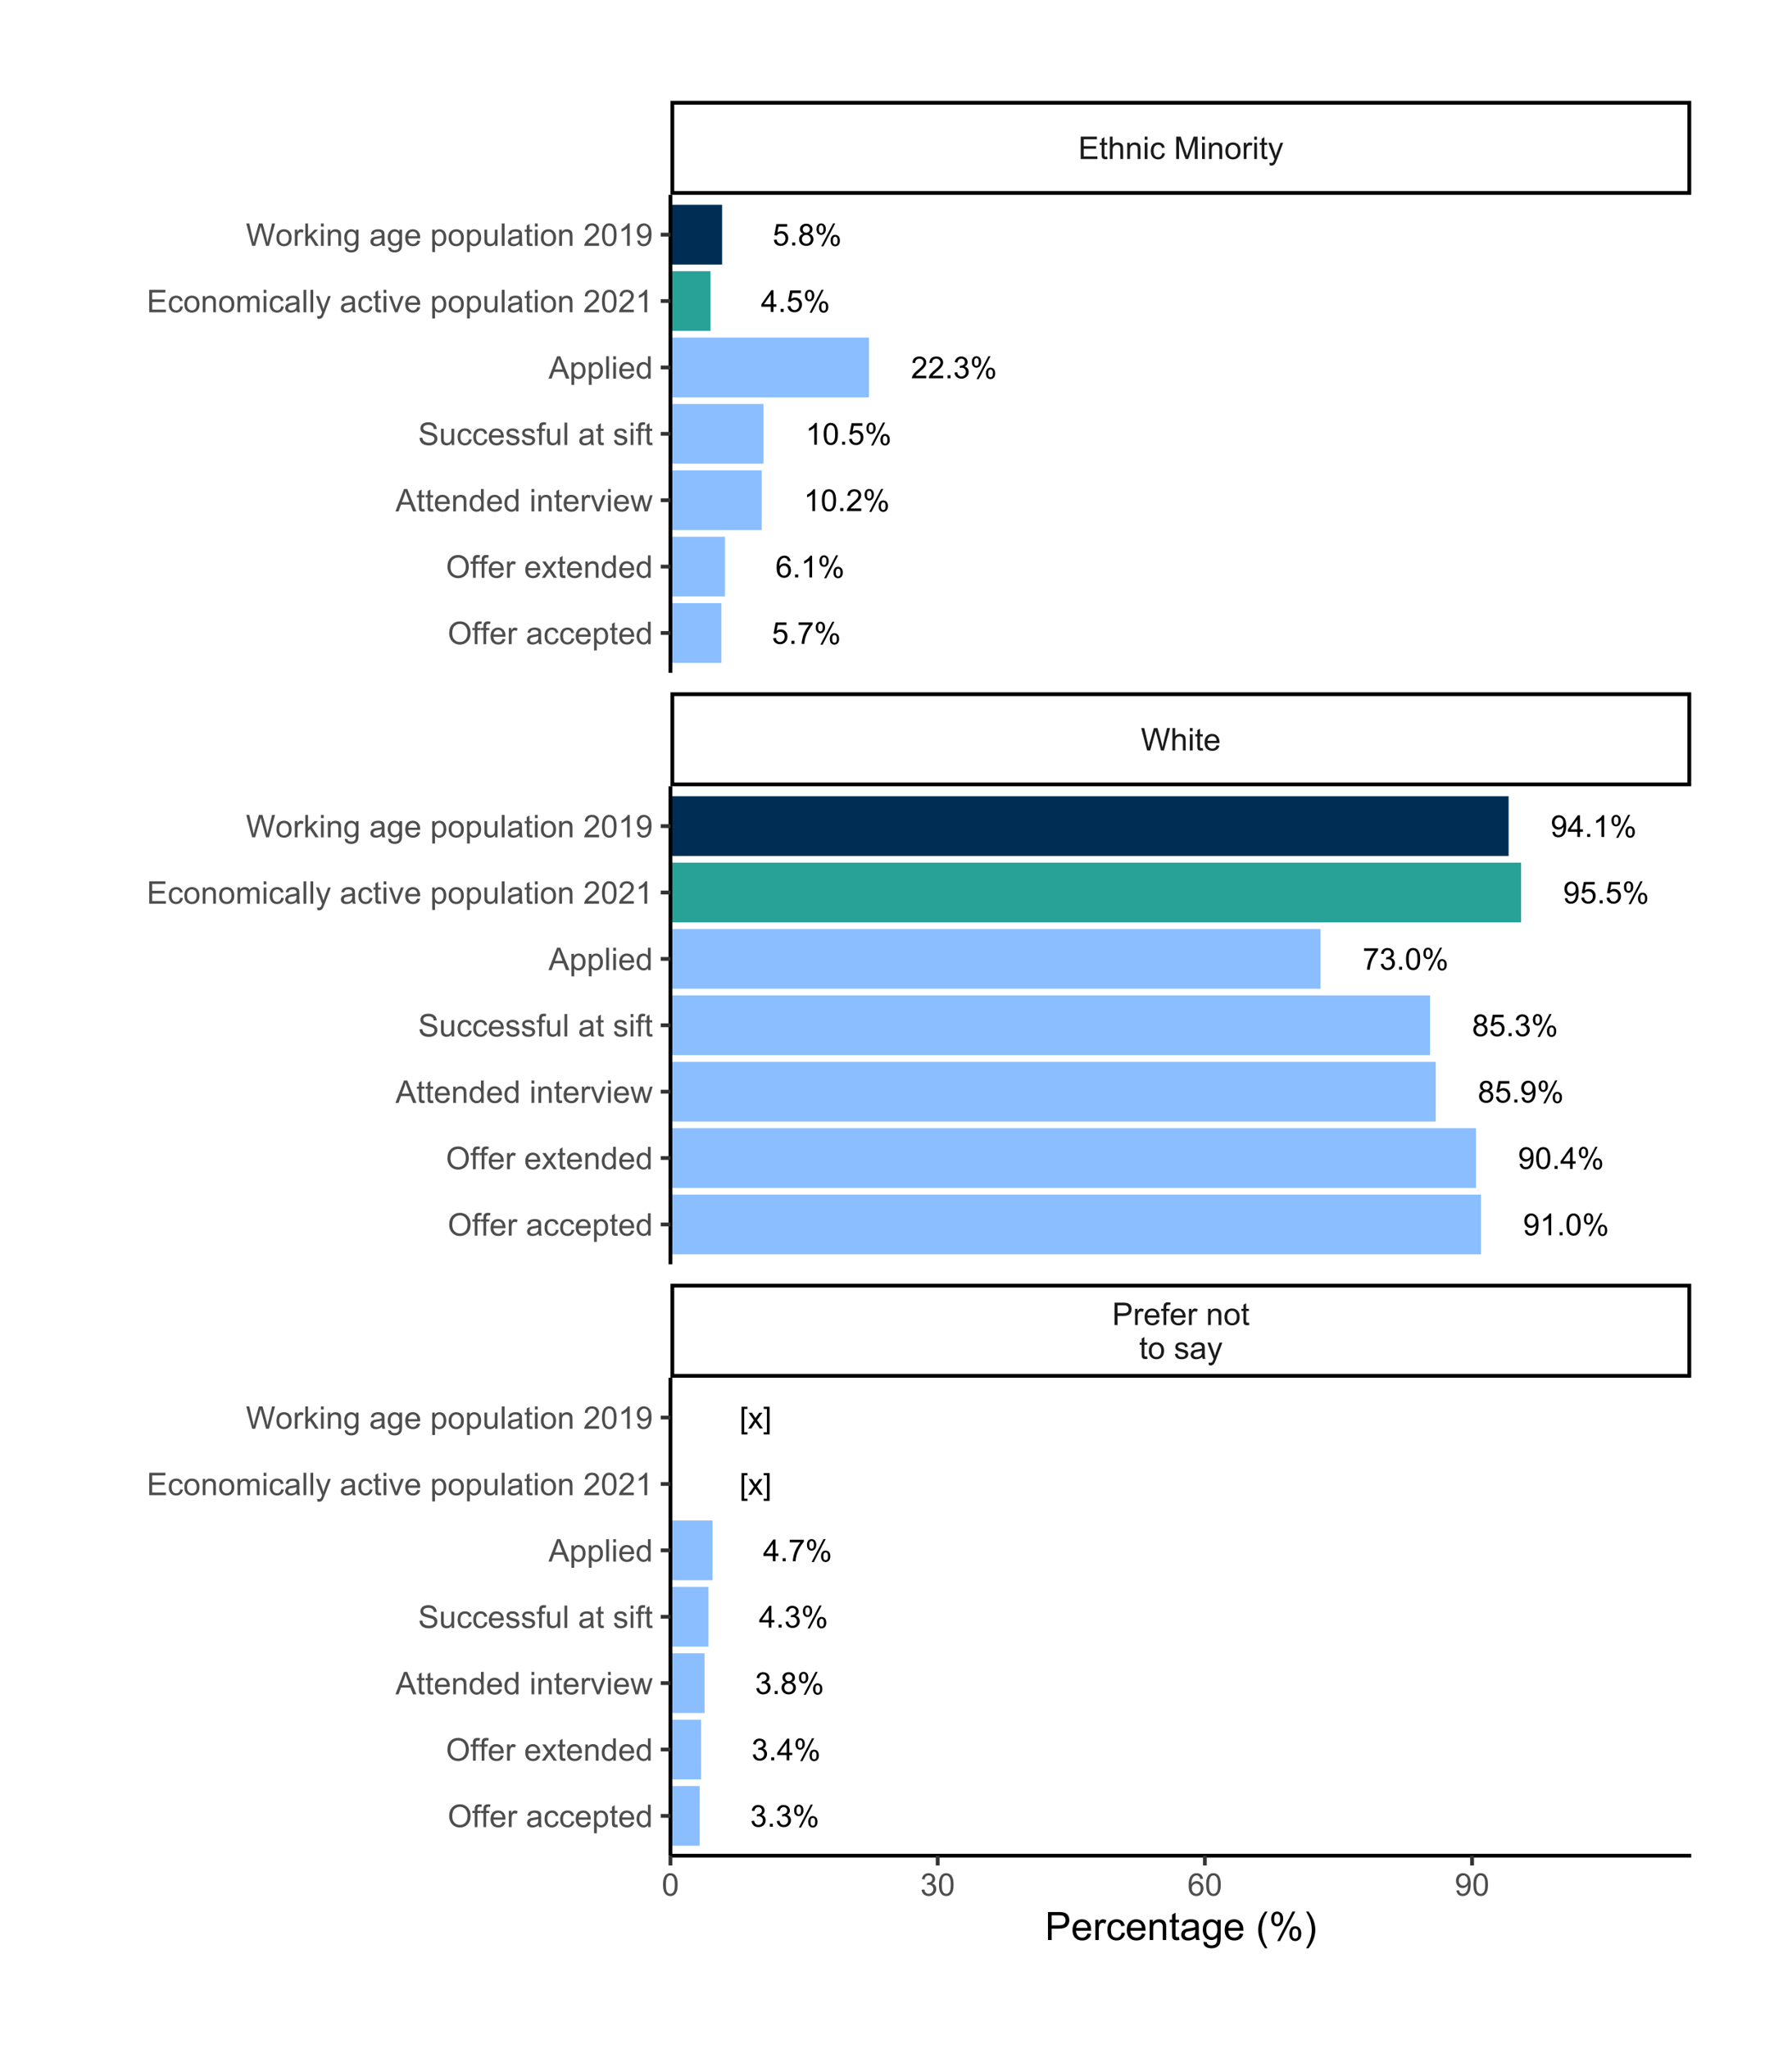 <?xml version="1.0" encoding="UTF-8"?>
<svg xmlns="http://www.w3.org/2000/svg" xmlns:xlink="http://www.w3.org/1999/xlink" width="504pt" height="576pt" viewBox="0 0 504 576" version="1.1">
<defs>
<g>
<symbol overflow="visible" id="glyph0-0">
<path style="stroke:none;" d="M 1.066 0 L 1.066 -5.336 L 5.336 -5.336 L 5.336 0 Z M 1.199 -0.133 L 5.203 -0.133 L 5.203 -5.203 L 1.199 -5.203 Z M 1.199 -0.133 "/>
</symbol>
<symbol overflow="visible" id="glyph0-1">
<path style="stroke:none;" d="M 0.355 -1.602 L 1.141 -1.668 C 1.199 -1.281 1.336 -0.992 1.547 -0.801 C 1.758 -0.605 2.012 -0.508 2.316 -0.512 C 2.676 -0.508 2.984 -0.645 3.234 -0.918 C 3.484 -1.188 3.609 -1.551 3.609 -2.004 C 3.609 -2.434 3.488 -2.77 3.246 -3.016 C 3.004 -3.262 2.688 -3.387 2.305 -3.387 C 2.059 -3.387 1.84 -3.332 1.648 -3.223 C 1.453 -3.113 1.301 -2.969 1.191 -2.797 L 0.488 -2.887 L 1.078 -6.027 L 4.117 -6.027 L 4.117 -5.309 L 1.68 -5.309 L 1.352 -3.668 C 1.715 -3.922 2.098 -4.047 2.504 -4.051 C 3.035 -4.047 3.488 -3.863 3.855 -3.496 C 4.223 -3.125 4.406 -2.648 4.406 -2.07 C 4.406 -1.516 4.242 -1.039 3.922 -0.637 C 3.527 -0.141 2.992 0.105 2.316 0.105 C 1.758 0.105 1.305 -0.047 0.957 -0.359 C 0.602 -0.668 0.402 -1.082 0.355 -1.602 Z M 0.355 -1.602 "/>
</symbol>
<symbol overflow="visible" id="glyph0-2">
<path style="stroke:none;" d="M 0.773 0 L 0.773 -0.855 L 1.629 -0.855 L 1.629 0 Z M 0.773 0 "/>
</symbol>
<symbol overflow="visible" id="glyph0-3">
<path style="stroke:none;" d="M 0.402 -5.309 L 0.402 -6.031 L 4.359 -6.031 L 4.359 -5.449 C 3.969 -5.035 3.582 -4.484 3.203 -3.797 C 2.816 -3.109 2.52 -2.402 2.316 -1.68 C 2.164 -1.168 2.07 -0.609 2.031 0 L 1.258 0 C 1.262 -0.48 1.355 -1.059 1.539 -1.742 C 1.719 -2.418 1.977 -3.074 2.316 -3.711 C 2.652 -4.34 3.016 -4.875 3.398 -5.309 Z M 0.402 -5.309 "/>
</symbol>
<symbol overflow="visible" id="glyph0-4">
<path style="stroke:none;" d="M 0.496 -4.645 C 0.492 -5.078 0.602 -5.449 0.824 -5.754 C 1.043 -6.059 1.363 -6.211 1.781 -6.215 C 2.164 -6.211 2.48 -6.074 2.73 -5.805 C 2.98 -5.527 3.105 -5.125 3.109 -4.598 C 3.105 -4.078 2.977 -3.68 2.727 -3.402 C 2.469 -3.121 2.156 -2.98 1.789 -2.984 C 1.414 -2.98 1.105 -3.117 0.863 -3.395 C 0.613 -3.668 0.492 -4.086 0.496 -4.645 Z M 1.801 -5.699 C 1.609 -5.695 1.453 -5.613 1.332 -5.457 C 1.207 -5.293 1.148 -4.996 1.148 -4.566 C 1.148 -4.172 1.211 -3.898 1.336 -3.738 C 1.461 -3.578 1.613 -3.496 1.801 -3.5 C 1.984 -3.496 2.141 -3.578 2.266 -3.742 C 2.387 -3.902 2.449 -4.195 2.453 -4.625 C 2.449 -5.016 2.387 -5.293 2.266 -5.457 C 2.137 -5.613 1.98 -5.695 1.801 -5.699 Z M 1.805 0.227 L 5.148 -6.215 L 5.754 -6.215 L 2.426 0.227 Z M 4.445 -1.434 C 4.441 -1.871 4.551 -2.242 4.773 -2.547 C 4.992 -2.848 5.312 -3 5.734 -3.004 C 6.113 -3 6.43 -2.863 6.688 -2.594 C 6.938 -2.316 7.066 -1.914 7.066 -1.387 C 7.066 -0.867 6.938 -0.469 6.684 -0.191 C 6.426 0.086 6.109 0.223 5.738 0.227 C 5.363 0.223 5.055 0.086 4.812 -0.188 C 4.562 -0.465 4.441 -0.879 4.445 -1.434 Z M 5.754 -2.488 C 5.566 -2.484 5.41 -2.402 5.285 -2.246 C 5.16 -2.082 5.098 -1.789 5.102 -1.359 C 5.098 -0.969 5.16 -0.691 5.289 -0.531 C 5.41 -0.371 5.562 -0.293 5.75 -0.293 C 5.938 -0.293 6.098 -0.371 6.223 -0.531 C 6.348 -0.691 6.41 -0.988 6.41 -1.418 C 6.41 -1.809 6.348 -2.082 6.223 -2.246 C 6.098 -2.402 5.941 -2.484 5.754 -2.488 Z M 5.754 -2.488 "/>
</symbol>
<symbol overflow="visible" id="glyph0-5">
<path style="stroke:none;" d="M 4.246 -4.613 L 3.5 -4.555 C 3.43 -4.844 3.336 -5.059 3.219 -5.199 C 3.012 -5.41 2.762 -5.52 2.469 -5.52 C 2.227 -5.52 2.02 -5.449 1.84 -5.316 C 1.602 -5.141 1.414 -4.891 1.277 -4.562 C 1.141 -4.23 1.07 -3.762 1.066 -3.152 C 1.246 -3.426 1.465 -3.629 1.73 -3.762 C 1.988 -3.895 2.262 -3.961 2.551 -3.965 C 3.047 -3.961 3.473 -3.777 3.828 -3.41 C 4.176 -3.043 4.352 -2.566 4.355 -1.984 C 4.352 -1.598 4.27 -1.242 4.105 -0.914 C 3.938 -0.586 3.711 -0.332 3.426 -0.156 C 3.133 0.02 2.805 0.105 2.441 0.105 C 1.812 0.105 1.301 -0.121 0.91 -0.582 C 0.512 -1.039 0.316 -1.801 0.32 -2.859 C 0.316 -4.039 0.535 -4.895 0.977 -5.434 C 1.355 -5.898 1.867 -6.133 2.512 -6.137 C 2.992 -6.133 3.387 -6 3.695 -5.73 C 4 -5.461 4.184 -5.086 4.246 -4.613 Z M 1.184 -1.98 C 1.184 -1.723 1.238 -1.473 1.348 -1.238 C 1.457 -0.996 1.609 -0.816 1.809 -0.695 C 2.004 -0.57 2.211 -0.508 2.43 -0.512 C 2.746 -0.508 3.02 -0.637 3.246 -0.895 C 3.473 -1.148 3.586 -1.496 3.59 -1.938 C 3.586 -2.355 3.473 -2.688 3.25 -2.934 C 3.023 -3.176 2.742 -3.297 2.402 -3.301 C 2.059 -3.297 1.77 -3.176 1.535 -2.934 C 1.301 -2.688 1.184 -2.371 1.184 -1.98 Z M 1.184 -1.98 "/>
</symbol>
<symbol overflow="visible" id="glyph0-6">
<path style="stroke:none;" d="M 3.18 0 L 2.43 0 L 2.43 -4.781 C 2.246 -4.609 2.008 -4.434 1.719 -4.262 C 1.422 -4.086 1.16 -3.957 0.93 -3.875 L 0.93 -4.602 C 1.348 -4.797 1.715 -5.035 2.027 -5.316 C 2.34 -5.594 2.562 -5.867 2.695 -6.137 L 3.18 -6.137 Z M 3.18 0 "/>
</symbol>
<symbol overflow="visible" id="glyph0-7">
<path style="stroke:none;" d="M 0.355 -3.012 C 0.352 -3.734 0.426 -4.316 0.578 -4.758 C 0.723 -5.195 0.941 -5.535 1.238 -5.777 C 1.527 -6.016 1.898 -6.133 2.348 -6.137 C 2.672 -6.133 2.961 -6.066 3.211 -5.938 C 3.457 -5.801 3.66 -5.609 3.82 -5.363 C 3.98 -5.113 4.105 -4.812 4.199 -4.457 C 4.289 -4.098 4.336 -3.617 4.34 -3.012 C 4.336 -2.293 4.262 -1.715 4.117 -1.277 C 3.969 -0.836 3.75 -0.492 3.457 -0.254 C 3.16 -0.012 2.789 0.105 2.348 0.105 C 1.758 0.105 1.293 -0.105 0.957 -0.531 C 0.551 -1.035 0.352 -1.863 0.355 -3.012 Z M 1.125 -3.012 C 1.125 -2.008 1.242 -1.34 1.477 -1.008 C 1.711 -0.676 2 -0.508 2.348 -0.512 C 2.688 -0.508 2.977 -0.676 3.215 -1.012 C 3.445 -1.344 3.562 -2.012 3.566 -3.012 C 3.562 -4.02 3.445 -4.688 3.215 -5.02 C 2.977 -5.348 2.684 -5.512 2.34 -5.516 C 1.988 -5.512 1.715 -5.367 1.512 -5.078 C 1.254 -4.703 1.125 -4.016 1.125 -3.012 Z M 1.125 -3.012 "/>
</symbol>
<symbol overflow="visible" id="glyph0-8">
<path style="stroke:none;" d="M 4.297 -0.723 L 4.297 0 L 0.258 0 C 0.25 -0.18 0.277 -0.352 0.348 -0.52 C 0.445 -0.793 0.609 -1.062 0.84 -1.332 C 1.062 -1.598 1.391 -1.906 1.82 -2.258 C 2.48 -2.797 2.93 -3.23 3.168 -3.551 C 3.398 -3.871 3.516 -4.172 3.52 -4.457 C 3.516 -4.75 3.41 -5 3.199 -5.207 C 2.984 -5.41 2.707 -5.512 2.367 -5.516 C 2.004 -5.512 1.715 -5.402 1.5 -5.188 C 1.281 -4.969 1.172 -4.672 1.172 -4.289 L 0.398 -4.367 C 0.453 -4.938 0.652 -5.379 0.996 -5.684 C 1.34 -5.984 1.801 -6.133 2.383 -6.137 C 2.965 -6.133 3.43 -5.973 3.773 -5.648 C 4.117 -5.32 4.289 -4.914 4.289 -4.438 C 4.289 -4.188 4.238 -3.949 4.137 -3.715 C 4.035 -3.48 3.867 -3.23 3.641 -2.969 C 3.406 -2.707 3.023 -2.348 2.484 -1.895 C 2.031 -1.512 1.742 -1.258 1.617 -1.125 C 1.488 -0.992 1.383 -0.855 1.301 -0.723 Z M 4.297 -0.723 "/>
</symbol>
<symbol overflow="visible" id="glyph0-9">
<path style="stroke:none;" d="M 0.359 -1.613 L 1.109 -1.715 C 1.191 -1.285 1.34 -0.977 1.547 -0.793 C 1.754 -0.602 2.004 -0.508 2.305 -0.512 C 2.656 -0.508 2.957 -0.633 3.199 -0.879 C 3.441 -1.121 3.562 -1.422 3.562 -1.789 C 3.562 -2.129 3.449 -2.414 3.223 -2.641 C 2.996 -2.863 2.711 -2.977 2.367 -2.977 C 2.227 -2.977 2.051 -2.945 1.84 -2.891 L 1.922 -3.551 C 1.969 -3.543 2.008 -3.539 2.043 -3.543 C 2.359 -3.539 2.648 -3.621 2.906 -3.793 C 3.16 -3.957 3.285 -4.215 3.289 -4.562 C 3.285 -4.836 3.191 -5.062 3.008 -5.246 C 2.82 -5.426 2.582 -5.52 2.289 -5.52 C 1.996 -5.52 1.754 -5.426 1.559 -5.242 C 1.363 -5.059 1.238 -4.785 1.184 -4.418 L 0.434 -4.551 C 0.523 -5.051 0.73 -5.441 1.059 -5.719 C 1.383 -5.996 1.789 -6.133 2.273 -6.137 C 2.605 -6.133 2.91 -6.062 3.191 -5.922 C 3.469 -5.777 3.684 -5.582 3.836 -5.336 C 3.98 -5.086 4.055 -4.824 4.059 -4.547 C 4.055 -4.281 3.984 -4.039 3.844 -3.824 C 3.703 -3.605 3.492 -3.434 3.219 -3.309 C 3.574 -3.223 3.855 -3.051 4.059 -2.789 C 4.258 -2.527 4.359 -2.199 4.359 -1.805 C 4.359 -1.27 4.164 -0.816 3.773 -0.445 C 3.383 -0.078 2.891 0.105 2.301 0.109 C 1.762 0.105 1.316 -0.051 0.965 -0.371 C 0.609 -0.688 0.406 -1.102 0.359 -1.613 Z M 0.359 -1.613 "/>
</symbol>
<symbol overflow="visible" id="glyph0-10">
<path style="stroke:none;" d="M 2.758 0 L 2.758 -1.465 L 0.109 -1.465 L 0.109 -2.152 L 2.898 -6.109 L 3.508 -6.109 L 3.508 -2.152 L 4.336 -2.152 L 4.336 -1.465 L 3.508 -1.465 L 3.508 0 Z M 2.758 -2.152 L 2.758 -4.906 L 0.848 -2.152 Z M 2.758 -2.152 "/>
</symbol>
<symbol overflow="visible" id="glyph0-11">
<path style="stroke:none;" d="M 1.508 -3.312 C 1.195 -3.422 0.965 -3.586 0.816 -3.801 C 0.664 -4.008 0.59 -4.262 0.594 -4.559 C 0.59 -5.004 0.75 -5.375 1.07 -5.68 C 1.387 -5.98 1.812 -6.133 2.348 -6.137 C 2.879 -6.133 3.309 -5.98 3.633 -5.672 C 3.957 -5.359 4.117 -4.98 4.121 -4.539 C 4.117 -4.254 4.043 -4.008 3.898 -3.797 C 3.746 -3.586 3.523 -3.422 3.223 -3.312 C 3.598 -3.188 3.883 -2.992 4.078 -2.719 C 4.273 -2.445 4.371 -2.121 4.371 -1.746 C 4.371 -1.223 4.184 -0.781 3.816 -0.426 C 3.441 -0.07 2.957 0.105 2.359 0.105 C 1.754 0.105 1.266 -0.07 0.898 -0.43 C 0.527 -0.785 0.344 -1.23 0.348 -1.766 C 0.344 -2.16 0.445 -2.496 0.648 -2.766 C 0.848 -3.031 1.133 -3.211 1.508 -3.312 Z M 1.359 -4.586 C 1.359 -4.293 1.449 -4.055 1.637 -3.875 C 1.82 -3.688 2.062 -3.598 2.363 -3.602 C 2.648 -3.598 2.887 -3.688 3.074 -3.875 C 3.258 -4.055 3.352 -4.277 3.352 -4.543 C 3.352 -4.816 3.254 -5.051 3.066 -5.238 C 2.871 -5.426 2.637 -5.52 2.355 -5.52 C 2.066 -5.52 1.828 -5.426 1.641 -5.242 C 1.453 -5.059 1.359 -4.84 1.359 -4.586 Z M 1.117 -1.762 C 1.113 -1.547 1.164 -1.34 1.27 -1.141 C 1.367 -0.941 1.516 -0.785 1.719 -0.676 C 1.914 -0.562 2.133 -0.508 2.367 -0.512 C 2.727 -0.508 3.02 -0.625 3.254 -0.855 C 3.484 -1.086 3.602 -1.379 3.605 -1.738 C 3.602 -2.098 3.48 -2.395 3.242 -2.633 C 3 -2.867 2.703 -2.988 2.344 -2.988 C 1.988 -2.988 1.695 -2.871 1.465 -2.637 C 1.23 -2.402 1.113 -2.109 1.117 -1.762 Z M 1.117 -1.762 "/>
</symbol>
<symbol overflow="visible" id="glyph0-12">
<path style="stroke:none;" d="M 0.469 -1.414 L 1.188 -1.48 C 1.246 -1.141 1.363 -0.895 1.539 -0.742 C 1.707 -0.586 1.926 -0.508 2.199 -0.512 C 2.426 -0.508 2.629 -0.562 2.805 -0.668 C 2.977 -0.773 3.121 -0.914 3.234 -1.094 C 3.344 -1.27 3.434 -1.508 3.512 -1.809 C 3.582 -2.105 3.621 -2.41 3.625 -2.727 C 3.621 -2.758 3.621 -2.809 3.621 -2.875 C 3.473 -2.633 3.266 -2.438 3.008 -2.293 C 2.742 -2.141 2.461 -2.066 2.164 -2.07 C 1.656 -2.066 1.23 -2.25 0.879 -2.621 C 0.527 -2.984 0.352 -3.469 0.355 -4.07 C 0.352 -4.688 0.535 -5.188 0.902 -5.566 C 1.266 -5.945 1.723 -6.133 2.277 -6.137 C 2.672 -6.133 3.035 -6.027 3.363 -5.812 C 3.691 -5.598 3.941 -5.293 4.113 -4.898 C 4.285 -4.5 4.371 -3.926 4.371 -3.18 C 4.371 -2.395 4.285 -1.773 4.117 -1.312 C 3.945 -0.852 3.691 -0.5 3.359 -0.258 C 3.023 -0.016 2.633 0.105 2.184 0.105 C 1.703 0.105 1.312 -0.027 1.012 -0.293 C 0.707 -0.559 0.527 -0.93 0.469 -1.414 Z M 3.539 -4.109 C 3.539 -4.535 3.422 -4.879 3.195 -5.133 C 2.961 -5.387 2.688 -5.512 2.367 -5.516 C 2.031 -5.512 1.738 -5.375 1.496 -5.105 C 1.246 -4.828 1.125 -4.477 1.125 -4.047 C 1.125 -3.656 1.242 -3.34 1.477 -3.098 C 1.711 -2.852 2 -2.73 2.348 -2.734 C 2.691 -2.73 2.977 -2.852 3.203 -3.098 C 3.426 -3.34 3.539 -3.676 3.539 -4.109 Z M 3.539 -4.109 "/>
</symbol>
<symbol overflow="visible" id="glyph0-13">
<path style="stroke:none;" d="M 0.578 1.695 L 0.578 -6.109 L 2.234 -6.109 L 2.234 -5.488 L 1.328 -5.488 L 1.328 1.074 L 2.234 1.074 L 2.234 1.695 Z M 0.578 1.695 "/>
</symbol>
<symbol overflow="visible" id="glyph0-14">
<path style="stroke:none;" d="M 0.062 0 L 1.68 -2.301 L 0.184 -4.426 L 1.121 -4.426 L 1.801 -3.387 C 1.926 -3.191 2.031 -3.023 2.109 -2.891 C 2.23 -3.07 2.34 -3.234 2.445 -3.379 L 3.191 -4.426 L 4.09 -4.426 L 2.559 -2.344 L 4.207 0 L 3.285 0 L 2.375 -1.375 L 2.133 -1.746 L 0.973 0 Z M 0.062 0 "/>
</symbol>
<symbol overflow="visible" id="glyph0-15">
<path style="stroke:none;" d="M 1.816 1.695 L 0.164 1.695 L 0.164 1.074 L 1.066 1.074 L 1.066 -5.488 L 0.164 -5.488 L 0.164 -6.109 L 1.816 -6.109 Z M 1.816 1.695 "/>
</symbol>
<symbol overflow="visible" id="glyph1-0">
<path style="stroke:none;" d="M 1.102 0 L 1.102 -5.5 L 5.5 -5.5 L 5.5 0 Z M 1.238 -0.137 L 5.363 -0.137 L 5.363 -5.363 L 1.238 -5.363 Z M 1.238 -0.137 "/>
</symbol>
<symbol overflow="visible" id="glyph1-1">
<path style="stroke:none;" d="M 0.68 0 L 0.68 -6.301 L 3.055 -6.301 C 3.469 -6.297 3.789 -6.277 4.012 -6.238 C 4.32 -6.184 4.578 -6.086 4.789 -5.941 C 4.996 -5.797 5.168 -5.594 5.297 -5.336 C 5.422 -5.074 5.484 -4.789 5.488 -4.477 C 5.484 -3.941 5.312 -3.488 4.977 -3.117 C 4.633 -2.746 4.02 -2.559 3.129 -2.562 L 1.512 -2.562 L 1.512 0 Z M 1.512 -3.305 L 3.141 -3.305 C 3.68 -3.305 4.062 -3.402 4.289 -3.605 C 4.516 -3.801 4.629 -4.086 4.629 -4.453 C 4.629 -4.715 4.559 -4.938 4.426 -5.129 C 4.289 -5.312 4.117 -5.438 3.902 -5.5 C 3.762 -5.535 3.5 -5.555 3.125 -5.555 L 1.512 -5.555 Z M 1.512 -3.305 "/>
</symbol>
<symbol overflow="visible" id="glyph1-2">
<path style="stroke:none;" d="M 0.57 0 L 0.57 -4.562 L 1.266 -4.562 L 1.266 -3.871 C 1.445 -4.191 1.609 -4.406 1.758 -4.512 C 1.906 -4.613 2.07 -4.664 2.258 -4.668 C 2.516 -4.664 2.781 -4.582 3.051 -4.418 L 2.785 -3.699 C 2.59 -3.809 2.402 -3.867 2.219 -3.867 C 2.047 -3.867 1.895 -3.816 1.762 -3.715 C 1.625 -3.613 1.527 -3.473 1.473 -3.293 C 1.383 -3.016 1.34 -2.715 1.344 -2.391 L 1.344 0 Z M 0.57 0 "/>
</symbol>
<symbol overflow="visible" id="glyph1-3">
<path style="stroke:none;" d="M 3.703 -1.469 L 4.504 -1.371 C 4.375 -0.902 4.141 -0.539 3.801 -0.285 C 3.461 -0.027 3.027 0.098 2.496 0.102 C 1.828 0.098 1.297 -0.102 0.906 -0.512 C 0.512 -0.918 0.316 -1.496 0.32 -2.242 C 0.316 -3.008 0.516 -3.605 0.914 -4.031 C 1.309 -4.453 1.82 -4.664 2.453 -4.668 C 3.059 -4.664 3.555 -4.457 3.945 -4.043 C 4.328 -3.629 4.523 -3.043 4.527 -2.289 C 4.523 -2.242 4.523 -2.176 4.523 -2.086 L 1.121 -2.086 C 1.145 -1.582 1.289 -1.195 1.547 -0.93 C 1.801 -0.66 2.117 -0.527 2.5 -0.531 C 2.781 -0.527 3.023 -0.602 3.227 -0.754 C 3.426 -0.902 3.586 -1.141 3.703 -1.469 Z M 1.164 -2.719 L 3.711 -2.719 C 3.672 -3.102 3.578 -3.387 3.422 -3.582 C 3.172 -3.879 2.852 -4.031 2.461 -4.031 C 2.105 -4.031 1.805 -3.91 1.566 -3.672 C 1.32 -3.434 1.188 -3.117 1.164 -2.719 Z M 1.164 -2.719 "/>
</symbol>
<symbol overflow="visible" id="glyph1-4">
<path style="stroke:none;" d="M 0.766 0 L 0.766 -3.961 L 0.082 -3.961 L 0.082 -4.562 L 0.766 -4.562 L 0.766 -5.047 C 0.762 -5.352 0.789 -5.582 0.848 -5.73 C 0.918 -5.93 1.047 -6.09 1.238 -6.219 C 1.422 -6.34 1.688 -6.402 2.027 -6.406 C 2.246 -6.402 2.484 -6.379 2.75 -6.328 L 2.633 -5.656 C 2.469 -5.68 2.32 -5.695 2.18 -5.699 C 1.945 -5.695 1.777 -5.645 1.68 -5.547 C 1.582 -5.445 1.535 -5.258 1.535 -4.984 L 1.535 -4.562 L 2.422 -4.562 L 2.422 -3.961 L 1.535 -3.961 L 1.535 0 Z M 0.766 0 "/>
</symbol>
<symbol overflow="visible" id="glyph1-5">
<path style="stroke:none;" d=""/>
</symbol>
<symbol overflow="visible" id="glyph1-6">
<path style="stroke:none;" d="M 0.578 0 L 0.578 -4.562 L 1.277 -4.562 L 1.277 -3.914 C 1.609 -4.414 2.09 -4.664 2.727 -4.668 C 3 -4.664 3.254 -4.613 3.484 -4.52 C 3.715 -4.418 3.887 -4.289 4.004 -4.129 C 4.113 -3.969 4.195 -3.777 4.246 -3.559 C 4.273 -3.41 4.289 -3.16 4.289 -2.805 L 4.289 0 L 3.516 0 L 3.516 -2.777 C 3.516 -3.09 3.484 -3.324 3.426 -3.484 C 3.363 -3.637 3.258 -3.762 3.105 -3.855 C 2.949 -3.949 2.77 -3.996 2.566 -3.996 C 2.234 -3.996 1.949 -3.891 1.711 -3.68 C 1.469 -3.469 1.348 -3.07 1.352 -2.492 L 1.352 0 Z M 0.578 0 "/>
</symbol>
<symbol overflow="visible" id="glyph1-7">
<path style="stroke:none;" d="M 0.293 -2.281 C 0.293 -3.125 0.527 -3.754 0.996 -4.16 C 1.387 -4.496 1.863 -4.664 2.434 -4.668 C 3.059 -4.664 3.57 -4.457 3.969 -4.051 C 4.363 -3.637 4.562 -3.07 4.566 -2.348 C 4.562 -1.758 4.477 -1.297 4.301 -0.961 C 4.125 -0.625 3.867 -0.363 3.535 -0.176 C 3.195 0.008 2.828 0.098 2.434 0.102 C 1.789 0.098 1.273 -0.102 0.883 -0.512 C 0.488 -0.918 0.293 -1.508 0.293 -2.281 Z M 1.086 -2.281 C 1.082 -1.695 1.211 -1.258 1.469 -0.969 C 1.723 -0.672 2.043 -0.527 2.434 -0.531 C 2.812 -0.527 3.133 -0.672 3.391 -0.969 C 3.645 -1.258 3.773 -1.707 3.773 -2.309 C 3.773 -2.871 3.645 -3.297 3.387 -3.59 C 3.129 -3.879 2.809 -4.023 2.434 -4.027 C 2.043 -4.023 1.723 -3.879 1.469 -3.594 C 1.211 -3.301 1.082 -2.863 1.086 -2.281 Z M 1.086 -2.281 "/>
</symbol>
<symbol overflow="visible" id="glyph1-8">
<path style="stroke:none;" d="M 2.27 -0.691 L 2.379 -0.008 C 2.16 0.039 1.965 0.059 1.797 0.059 C 1.512 0.059 1.293 0.016 1.141 -0.074 C 0.984 -0.16 0.875 -0.277 0.816 -0.422 C 0.75 -0.566 0.719 -0.871 0.723 -1.336 L 0.723 -3.961 L 0.156 -3.961 L 0.156 -4.562 L 0.723 -4.562 L 0.723 -5.695 L 1.492 -6.156 L 1.492 -4.562 L 2.27 -4.562 L 2.27 -3.961 L 1.492 -3.961 L 1.492 -1.293 C 1.488 -1.07 1.5 -0.93 1.531 -0.867 C 1.555 -0.805 1.602 -0.754 1.664 -0.715 C 1.727 -0.676 1.812 -0.656 1.93 -0.66 C 2.012 -0.656 2.125 -0.668 2.27 -0.691 Z M 2.27 -0.691 "/>
</symbol>
<symbol overflow="visible" id="glyph1-9">
<path style="stroke:none;" d="M 0.27 -1.363 L 1.035 -1.484 C 1.078 -1.172 1.199 -0.938 1.395 -0.777 C 1.59 -0.609 1.863 -0.527 2.219 -0.531 C 2.57 -0.527 2.832 -0.602 3.008 -0.75 C 3.176 -0.895 3.262 -1.062 3.266 -1.258 C 3.262 -1.43 3.188 -1.566 3.039 -1.672 C 2.93 -1.734 2.664 -1.824 2.246 -1.934 C 1.676 -2.074 1.285 -2.195 1.066 -2.305 C 0.848 -2.406 0.68 -2.551 0.566 -2.738 C 0.453 -2.918 0.398 -3.125 0.398 -3.352 C 0.398 -3.555 0.445 -3.742 0.539 -3.914 C 0.633 -4.086 0.758 -4.23 0.918 -4.348 C 1.039 -4.434 1.203 -4.508 1.41 -4.574 C 1.617 -4.633 1.84 -4.664 2.078 -4.668 C 2.434 -4.664 2.75 -4.613 3.023 -4.512 C 3.293 -4.406 3.492 -4.266 3.621 -4.09 C 3.75 -3.914 3.84 -3.68 3.891 -3.387 L 3.133 -3.281 C 3.098 -3.516 2.996 -3.699 2.832 -3.832 C 2.664 -3.965 2.434 -4.031 2.137 -4.031 C 1.777 -4.031 1.523 -3.973 1.375 -3.855 C 1.223 -3.738 1.148 -3.598 1.148 -3.441 C 1.148 -3.34 1.18 -3.25 1.242 -3.172 C 1.305 -3.086 1.402 -3.02 1.539 -2.965 C 1.613 -2.934 1.84 -2.867 2.223 -2.766 C 2.766 -2.617 3.148 -2.496 3.367 -2.406 C 3.582 -2.312 3.75 -2.176 3.875 -2 C 3.996 -1.82 4.059 -1.602 4.062 -1.34 C 4.059 -1.078 3.984 -0.836 3.836 -0.609 C 3.684 -0.383 3.465 -0.207 3.184 -0.082 C 2.895 0.039 2.574 0.098 2.223 0.102 C 1.625 0.098 1.172 -0.02 0.863 -0.266 C 0.551 -0.508 0.355 -0.875 0.27 -1.363 Z M 0.27 -1.363 "/>
</symbol>
<symbol overflow="visible" id="glyph1-10">
<path style="stroke:none;" d="M 3.559 -0.562 C 3.27 -0.32 2.996 -0.148 2.73 -0.047 C 2.465 0.051 2.18 0.098 1.879 0.102 C 1.375 0.098 0.988 -0.02 0.719 -0.266 C 0.449 -0.508 0.316 -0.82 0.316 -1.203 C 0.316 -1.422 0.367 -1.629 0.469 -1.816 C 0.57 -2 0.703 -2.148 0.871 -2.262 C 1.031 -2.371 1.215 -2.453 1.426 -2.516 C 1.574 -2.551 1.805 -2.59 2.113 -2.629 C 2.734 -2.703 3.195 -2.793 3.492 -2.895 C 3.492 -3 3.492 -3.066 3.496 -3.098 C 3.492 -3.41 3.418 -3.633 3.277 -3.766 C 3.074 -3.938 2.781 -4.023 2.398 -4.027 C 2.031 -4.023 1.762 -3.961 1.59 -3.836 C 1.414 -3.707 1.289 -3.48 1.207 -3.16 L 0.453 -3.262 C 0.516 -3.582 0.629 -3.844 0.789 -4.043 C 0.945 -4.242 1.172 -4.395 1.473 -4.504 C 1.77 -4.609 2.117 -4.664 2.508 -4.668 C 2.898 -4.664 3.215 -4.617 3.457 -4.527 C 3.699 -4.434 3.879 -4.32 3.996 -4.184 C 4.109 -4.043 4.188 -3.867 4.238 -3.656 C 4.258 -3.523 4.27 -3.285 4.273 -2.945 L 4.273 -1.914 C 4.27 -1.191 4.289 -0.734 4.324 -0.547 C 4.355 -0.352 4.418 -0.172 4.52 0 L 3.711 0 C 3.629 -0.16 3.578 -0.348 3.559 -0.562 Z M 3.492 -2.289 C 3.211 -2.172 2.789 -2.074 2.23 -2 C 1.91 -1.949 1.684 -1.898 1.555 -1.844 C 1.422 -1.785 1.32 -1.699 1.25 -1.59 C 1.176 -1.477 1.141 -1.355 1.145 -1.227 C 1.141 -1.016 1.219 -0.844 1.379 -0.707 C 1.531 -0.57 1.762 -0.504 2.062 -0.504 C 2.359 -0.504 2.621 -0.566 2.855 -0.699 C 3.086 -0.824 3.258 -1.004 3.367 -1.234 C 3.449 -1.406 3.492 -1.664 3.492 -2.008 Z M 3.492 -2.289 "/>
</symbol>
<symbol overflow="visible" id="glyph1-11">
<path style="stroke:none;" d="M 0.547 1.758 L 0.461 1.031 C 0.629 1.078 0.777 1.102 0.902 1.102 C 1.074 1.102 1.211 1.07 1.312 1.016 C 1.414 0.953 1.5 0.875 1.57 0.773 C 1.617 0.695 1.695 0.504 1.805 0.199 C 1.82 0.152 1.844 0.086 1.875 0.008 L 0.141 -4.562 L 0.977 -4.562 L 1.926 -1.922 C 2.047 -1.586 2.156 -1.23 2.258 -0.863 C 2.344 -1.215 2.449 -1.562 2.574 -1.902 L 3.551 -4.562 L 4.324 -4.562 L 2.586 0.078 C 2.398 0.574 2.254 0.922 2.152 1.113 C 2.012 1.367 1.855 1.551 1.68 1.672 C 1.5 1.789 1.289 1.852 1.043 1.852 C 0.895 1.852 0.727 1.82 0.547 1.758 Z M 0.547 1.758 "/>
</symbol>
<symbol overflow="visible" id="glyph1-12">
<path style="stroke:none;" d="M 1.777 0 L 0.109 -6.301 L 0.961 -6.301 L 1.922 -2.172 C 2.023 -1.734 2.109 -1.305 2.188 -0.883 C 2.344 -1.551 2.438 -1.938 2.469 -2.047 L 3.668 -6.301 L 4.676 -6.301 L 5.578 -3.109 C 5.805 -2.316 5.965 -1.574 6.066 -0.883 C 6.145 -1.277 6.25 -1.734 6.383 -2.25 L 7.371 -6.301 L 8.207 -6.301 L 6.48 0 L 5.676 0 L 4.348 -4.801 C 4.234 -5.199 4.168 -5.445 4.152 -5.539 C 4.082 -5.246 4.02 -5 3.965 -4.801 L 2.629 0 Z M 1.777 0 "/>
</symbol>
<symbol overflow="visible" id="glyph1-13">
<path style="stroke:none;" d="M 0.578 0 L 0.578 -6.301 L 1.352 -6.301 L 1.352 -4.039 C 1.711 -4.453 2.168 -4.664 2.719 -4.668 C 3.055 -4.664 3.348 -4.598 3.602 -4.465 C 3.848 -4.332 4.027 -4.148 4.137 -3.914 C 4.242 -3.68 4.293 -3.336 4.297 -2.891 L 4.297 0 L 3.523 0 L 3.523 -2.891 C 3.52 -3.273 3.438 -3.555 3.27 -3.734 C 3.102 -3.906 2.863 -3.996 2.562 -4 C 2.328 -3.996 2.113 -3.938 1.914 -3.82 C 1.711 -3.703 1.566 -3.543 1.48 -3.34 C 1.391 -3.137 1.348 -2.855 1.352 -2.496 L 1.352 0 Z M 0.578 0 "/>
</symbol>
<symbol overflow="visible" id="glyph1-14">
<path style="stroke:none;" d="M 0.586 -5.41 L 0.586 -6.301 L 1.359 -6.301 L 1.359 -5.41 Z M 0.586 0 L 0.586 -4.562 L 1.359 -4.562 L 1.359 0 Z M 0.586 0 "/>
</symbol>
<symbol overflow="visible" id="glyph1-15">
<path style="stroke:none;" d="M 0.695 0 L 0.695 -6.301 L 5.25 -6.301 L 5.25 -5.555 L 1.531 -5.555 L 1.531 -3.625 L 5.016 -3.625 L 5.016 -2.887 L 1.531 -2.887 L 1.531 -0.742 L 5.398 -0.742 L 5.398 0 Z M 0.695 0 "/>
</symbol>
<symbol overflow="visible" id="glyph1-16">
<path style="stroke:none;" d="M 3.559 -1.672 L 4.32 -1.574 C 4.234 -1.047 4.023 -0.637 3.68 -0.34 C 3.336 -0.047 2.914 0.098 2.418 0.102 C 1.793 0.098 1.293 -0.102 0.914 -0.508 C 0.531 -0.914 0.34 -1.5 0.344 -2.266 C 0.34 -2.754 0.422 -3.184 0.586 -3.559 C 0.75 -3.926 0.996 -4.203 1.332 -4.391 C 1.664 -4.57 2.027 -4.664 2.422 -4.668 C 2.914 -4.664 3.32 -4.539 3.641 -4.289 C 3.953 -4.039 4.156 -3.684 4.246 -3.223 L 3.492 -3.105 C 3.422 -3.41 3.293 -3.641 3.113 -3.797 C 2.926 -3.953 2.707 -4.031 2.453 -4.031 C 2.062 -4.031 1.746 -3.891 1.504 -3.609 C 1.258 -3.328 1.137 -2.887 1.141 -2.285 C 1.137 -1.672 1.254 -1.227 1.492 -0.949 C 1.723 -0.668 2.027 -0.527 2.41 -0.531 C 2.711 -0.527 2.965 -0.621 3.172 -0.809 C 3.371 -0.996 3.5 -1.281 3.559 -1.672 Z M 3.559 -1.672 "/>
</symbol>
<symbol overflow="visible" id="glyph1-17">
<path style="stroke:none;" d="M 0.652 0 L 0.652 -6.301 L 1.906 -6.301 L 3.398 -1.84 C 3.535 -1.422 3.633 -1.109 3.699 -0.906 C 3.77 -1.133 3.883 -1.469 4.035 -1.918 L 5.543 -6.301 L 6.664 -6.301 L 6.664 0 L 5.859 0 L 5.859 -5.273 L 4.031 0 L 3.277 0 L 1.457 -5.363 L 1.457 0 Z M 0.652 0 "/>
</symbol>
<symbol overflow="visible" id="glyph1-18">
<path style="stroke:none;" d="M 0.367 -3.105 C 0.363 -3.848 0.438 -4.445 0.594 -4.902 C 0.742 -5.355 0.973 -5.707 1.277 -5.953 C 1.578 -6.199 1.957 -6.32 2.418 -6.324 C 2.754 -6.32 3.051 -6.254 3.309 -6.121 C 3.562 -5.984 3.773 -5.789 3.938 -5.531 C 4.102 -5.273 4.23 -4.961 4.328 -4.594 C 4.422 -4.227 4.469 -3.73 4.473 -3.105 C 4.469 -2.367 4.395 -1.77 4.242 -1.316 C 4.09 -0.859 3.863 -0.508 3.562 -0.262 C 3.258 -0.016 2.875 0.105 2.418 0.109 C 1.809 0.105 1.332 -0.109 0.988 -0.547 C 0.57 -1.066 0.363 -1.922 0.367 -3.105 Z M 1.16 -3.105 C 1.16 -2.07 1.281 -1.379 1.523 -1.039 C 1.766 -0.695 2.062 -0.527 2.418 -0.527 C 2.773 -0.527 3.074 -0.699 3.316 -1.043 C 3.559 -1.387 3.68 -2.074 3.68 -3.105 C 3.68 -4.145 3.559 -4.832 3.316 -5.172 C 3.074 -5.512 2.77 -5.684 2.41 -5.684 C 2.051 -5.684 1.77 -5.531 1.559 -5.234 C 1.293 -4.844 1.16 -4.137 1.16 -3.105 Z M 1.16 -3.105 "/>
</symbol>
<symbol overflow="visible" id="glyph1-19">
<path style="stroke:none;" d="M 0.371 -1.664 L 1.145 -1.766 C 1.23 -1.324 1.383 -1.008 1.598 -0.816 C 1.809 -0.621 2.066 -0.527 2.375 -0.527 C 2.734 -0.527 3.043 -0.652 3.297 -0.906 C 3.547 -1.156 3.672 -1.469 3.676 -1.844 C 3.672 -2.195 3.555 -2.488 3.324 -2.719 C 3.09 -2.949 2.797 -3.062 2.441 -3.066 C 2.293 -3.062 2.109 -3.035 1.895 -2.98 L 1.98 -3.66 C 2.031 -3.652 2.07 -3.648 2.105 -3.652 C 2.434 -3.648 2.73 -3.734 2.996 -3.91 C 3.254 -4.078 3.387 -4.344 3.391 -4.703 C 3.387 -4.984 3.289 -5.219 3.102 -5.406 C 2.906 -5.59 2.66 -5.684 2.359 -5.688 C 2.055 -5.684 1.805 -5.59 1.605 -5.402 C 1.402 -5.215 1.273 -4.93 1.219 -4.555 L 0.445 -4.691 C 0.539 -5.207 0.754 -5.609 1.09 -5.895 C 1.426 -6.18 1.844 -6.32 2.344 -6.324 C 2.688 -6.32 3.004 -6.246 3.293 -6.102 C 3.582 -5.953 3.801 -5.754 3.953 -5.5 C 4.105 -5.242 4.184 -4.973 4.184 -4.688 C 4.184 -4.414 4.109 -4.164 3.965 -3.945 C 3.816 -3.719 3.602 -3.543 3.316 -3.41 C 3.688 -3.324 3.977 -3.145 4.184 -2.875 C 4.391 -2.602 4.492 -2.262 4.496 -1.859 C 4.492 -1.305 4.293 -0.84 3.895 -0.461 C 3.492 -0.078 2.984 0.109 2.371 0.113 C 1.816 0.109 1.355 -0.051 0.992 -0.379 C 0.625 -0.707 0.418 -1.137 0.371 -1.664 Z M 0.371 -1.664 "/>
</symbol>
<symbol overflow="visible" id="glyph1-20">
<path style="stroke:none;" d="M 4.379 -4.758 L 3.609 -4.695 C 3.539 -4.996 3.441 -5.219 3.316 -5.359 C 3.105 -5.574 2.848 -5.684 2.543 -5.688 C 2.297 -5.684 2.078 -5.617 1.895 -5.484 C 1.648 -5.305 1.457 -5.043 1.32 -4.703 C 1.176 -4.363 1.105 -3.879 1.102 -3.25 C 1.285 -3.531 1.512 -3.742 1.781 -3.879 C 2.051 -4.016 2.332 -4.082 2.629 -4.086 C 3.141 -4.082 3.578 -3.895 3.945 -3.516 C 4.305 -3.137 4.488 -2.645 4.492 -2.047 C 4.488 -1.648 4.402 -1.281 4.234 -0.941 C 4.062 -0.602 3.828 -0.34 3.531 -0.16 C 3.23 0.02 2.895 0.105 2.52 0.109 C 1.871 0.105 1.344 -0.129 0.941 -0.602 C 0.531 -1.074 0.328 -1.855 0.332 -2.949 C 0.328 -4.16 0.551 -5.047 1.004 -5.602 C 1.395 -6.082 1.926 -6.32 2.59 -6.324 C 3.086 -6.32 3.492 -6.184 3.809 -5.906 C 4.125 -5.629 4.312 -5.246 4.379 -4.758 Z M 1.219 -2.039 C 1.219 -1.773 1.273 -1.516 1.387 -1.273 C 1.5 -1.027 1.66 -0.844 1.863 -0.719 C 2.066 -0.59 2.277 -0.527 2.504 -0.527 C 2.828 -0.527 3.109 -0.656 3.348 -0.922 C 3.578 -1.184 3.695 -1.543 3.699 -2 C 3.695 -2.43 3.582 -2.773 3.352 -3.027 C 3.117 -3.273 2.824 -3.398 2.477 -3.402 C 2.121 -3.398 1.824 -3.273 1.582 -3.027 C 1.34 -2.773 1.219 -2.445 1.219 -2.039 Z M 1.219 -2.039 "/>
</symbol>
<symbol overflow="visible" id="glyph1-21">
<path style="stroke:none;" d="M 0.48 -1.457 L 1.227 -1.527 C 1.285 -1.172 1.406 -0.918 1.586 -0.762 C 1.762 -0.605 1.988 -0.527 2.27 -0.527 C 2.504 -0.527 2.715 -0.582 2.895 -0.691 C 3.074 -0.801 3.219 -0.945 3.336 -1.129 C 3.445 -1.309 3.543 -1.555 3.621 -1.863 C 3.699 -2.172 3.738 -2.484 3.738 -2.809 C 3.738 -2.84 3.734 -2.895 3.734 -2.965 C 3.578 -2.715 3.367 -2.512 3.102 -2.363 C 2.828 -2.207 2.539 -2.133 2.23 -2.137 C 1.707 -2.133 1.266 -2.32 0.906 -2.703 C 0.543 -3.078 0.363 -3.578 0.367 -4.199 C 0.363 -4.836 0.551 -5.348 0.93 -5.738 C 1.305 -6.125 1.777 -6.32 2.348 -6.324 C 2.754 -6.32 3.129 -6.211 3.469 -5.992 C 3.809 -5.77 4.066 -5.457 4.242 -5.051 C 4.418 -4.641 4.504 -4.047 4.508 -3.277 C 4.504 -2.469 4.418 -1.828 4.246 -1.355 C 4.07 -0.875 3.809 -0.512 3.465 -0.266 C 3.117 -0.016 2.715 0.105 2.25 0.109 C 1.758 0.105 1.355 -0.027 1.043 -0.301 C 0.73 -0.574 0.543 -0.961 0.48 -1.457 Z M 3.648 -4.238 C 3.645 -4.676 3.527 -5.027 3.293 -5.293 C 3.055 -5.551 2.77 -5.684 2.441 -5.684 C 2.094 -5.684 1.793 -5.543 1.543 -5.262 C 1.285 -4.98 1.16 -4.617 1.16 -4.172 C 1.16 -3.77 1.281 -3.441 1.523 -3.195 C 1.766 -2.941 2.062 -2.816 2.418 -2.82 C 2.773 -2.816 3.066 -2.941 3.301 -3.195 C 3.527 -3.441 3.645 -3.789 3.648 -4.238 Z M 3.648 -4.238 "/>
</symbol>
<symbol overflow="visible" id="glyph1-22">
<path style="stroke:none;" d="M 0.426 -3.066 C 0.422 -4.109 0.703 -4.93 1.266 -5.523 C 1.828 -6.113 2.551 -6.41 3.441 -6.41 C 4.02 -6.41 4.543 -6.27 5.012 -5.992 C 5.477 -5.715 5.836 -5.328 6.082 -4.832 C 6.324 -4.332 6.445 -3.77 6.449 -3.141 C 6.445 -2.5 6.316 -1.926 6.062 -1.426 C 5.801 -0.918 5.434 -0.539 4.965 -0.281 C 4.488 -0.023 3.98 0.105 3.438 0.109 C 2.84 0.105 2.309 -0.035 1.848 -0.32 C 1.379 -0.605 1.027 -0.996 0.785 -1.496 C 0.543 -1.988 0.422 -2.512 0.426 -3.066 Z M 1.285 -3.055 C 1.281 -2.293 1.484 -1.695 1.895 -1.262 C 2.301 -0.82 2.816 -0.602 3.434 -0.605 C 4.059 -0.602 4.574 -0.824 4.98 -1.266 C 5.387 -1.707 5.59 -2.332 5.59 -3.145 C 5.59 -3.656 5.5 -4.105 5.328 -4.488 C 5.152 -4.871 4.902 -5.168 4.57 -5.379 C 4.234 -5.59 3.859 -5.695 3.445 -5.695 C 2.855 -5.695 2.348 -5.492 1.922 -5.086 C 1.496 -4.68 1.281 -4 1.285 -3.055 Z M 1.285 -3.055 "/>
</symbol>
<symbol overflow="visible" id="glyph1-23">
<path style="stroke:none;" d="M 0.578 1.75 L 0.578 -4.562 L 1.285 -4.562 L 1.285 -3.969 C 1.449 -4.199 1.637 -4.375 1.848 -4.492 C 2.051 -4.605 2.305 -4.664 2.609 -4.668 C 2.992 -4.664 3.336 -4.562 3.637 -4.367 C 3.934 -4.164 4.16 -3.883 4.312 -3.516 C 4.465 -3.148 4.539 -2.746 4.543 -2.316 C 4.539 -1.848 4.457 -1.43 4.289 -1.055 C 4.121 -0.68 3.875 -0.391 3.559 -0.195 C 3.238 0.004 2.902 0.098 2.551 0.102 C 2.289 0.098 2.059 0.047 1.855 -0.059 C 1.648 -0.168 1.48 -0.305 1.352 -0.473 L 1.352 1.75 Z M 1.281 -2.258 C 1.277 -1.664 1.395 -1.23 1.637 -0.953 C 1.871 -0.668 2.16 -0.527 2.5 -0.531 C 2.84 -0.527 3.133 -0.672 3.383 -0.969 C 3.625 -1.258 3.75 -1.711 3.75 -2.32 C 3.75 -2.898 3.629 -3.332 3.391 -3.625 C 3.152 -3.914 2.867 -4.059 2.535 -4.062 C 2.203 -4.059 1.91 -3.906 1.66 -3.598 C 1.402 -3.289 1.277 -2.84 1.281 -2.258 Z M 1.281 -2.258 "/>
</symbol>
<symbol overflow="visible" id="glyph1-24">
<path style="stroke:none;" d="M 3.539 0 L 3.539 -0.574 C 3.25 -0.125 2.824 0.098 2.266 0.102 C 1.898 0.098 1.562 0 1.262 -0.199 C 0.953 -0.398 0.719 -0.676 0.551 -1.039 C 0.383 -1.395 0.297 -1.809 0.301 -2.277 C 0.297 -2.73 0.375 -3.145 0.527 -3.516 C 0.68 -3.887 0.906 -4.172 1.211 -4.371 C 1.512 -4.566 1.852 -4.664 2.23 -4.668 C 2.5 -4.664 2.746 -4.605 2.965 -4.492 C 3.18 -4.375 3.352 -4.223 3.488 -4.039 L 3.488 -6.301 L 4.258 -6.301 L 4.258 0 Z M 1.094 -2.277 C 1.09 -1.691 1.215 -1.254 1.465 -0.965 C 1.711 -0.672 2 -0.527 2.336 -0.531 C 2.672 -0.527 2.961 -0.664 3.199 -0.945 C 3.434 -1.219 3.551 -1.641 3.555 -2.211 C 3.551 -2.832 3.43 -3.293 3.191 -3.586 C 2.949 -3.879 2.652 -4.023 2.305 -4.027 C 1.957 -4.023 1.672 -3.883 1.441 -3.605 C 1.207 -3.32 1.09 -2.879 1.094 -2.277 Z M 1.094 -2.277 "/>
</symbol>
<symbol overflow="visible" id="glyph1-25">
<path style="stroke:none;" d="M 0.062 0 L 1.73 -2.371 L 0.188 -4.562 L 1.156 -4.562 L 1.855 -3.492 C 1.984 -3.289 2.09 -3.117 2.176 -2.98 C 2.297 -3.168 2.414 -3.336 2.523 -3.484 L 3.293 -4.562 L 4.215 -4.562 L 2.637 -2.414 L 4.336 0 L 3.387 0 L 2.449 -1.418 L 2.199 -1.801 L 1 0 Z M 0.062 0 "/>
</symbol>
<symbol overflow="visible" id="glyph1-26">
<path style="stroke:none;" d="M -0.012 0 L 2.406 -6.301 L 3.305 -6.301 L 5.883 0 L 4.934 0 L 4.199 -1.906 L 1.562 -1.906 L 0.871 0 Z M 1.805 -2.586 L 3.941 -2.586 L 3.281 -4.332 C 3.078 -4.855 2.93 -5.293 2.836 -5.637 C 2.754 -5.23 2.641 -4.828 2.496 -4.434 Z M 1.805 -2.586 "/>
</symbol>
<symbol overflow="visible" id="glyph1-27">
<path style="stroke:none;" d="M 1.848 0 L 0.113 -4.562 L 0.93 -4.562 L 1.906 -1.832 C 2.008 -1.531 2.105 -1.223 2.199 -0.91 C 2.266 -1.148 2.363 -1.438 2.488 -1.777 L 3.504 -4.562 L 4.297 -4.562 L 2.57 0 Z M 1.848 0 "/>
</symbol>
<symbol overflow="visible" id="glyph1-28">
<path style="stroke:none;" d="M 1.422 0 L 0.027 -4.562 L 0.824 -4.562 L 1.551 -1.93 L 1.82 -0.949 C 1.832 -0.996 1.91 -1.309 2.059 -1.891 L 2.785 -4.562 L 3.578 -4.562 L 4.262 -1.918 L 4.492 -1.043 L 4.754 -1.926 L 5.535 -4.562 L 6.285 -4.562 L 4.859 0 L 4.055 0 L 3.332 -2.734 L 3.152 -3.512 L 2.23 0 Z M 1.422 0 "/>
</symbol>
<symbol overflow="visible" id="glyph1-29">
<path style="stroke:none;" d="M 0.395 -2.023 L 1.18 -2.094 C 1.215 -1.773 1.305 -1.516 1.441 -1.316 C 1.574 -1.113 1.785 -0.949 2.074 -0.828 C 2.359 -0.699 2.68 -0.637 3.043 -0.641 C 3.355 -0.637 3.637 -0.684 3.883 -0.781 C 4.125 -0.875 4.305 -1.008 4.426 -1.172 C 4.543 -1.336 4.605 -1.516 4.605 -1.711 C 4.605 -1.906 4.547 -2.078 4.434 -2.227 C 4.316 -2.375 4.129 -2.5 3.867 -2.602 C 3.695 -2.664 3.32 -2.766 2.746 -2.906 C 2.164 -3.047 1.758 -3.176 1.531 -3.301 C 1.227 -3.453 1.004 -3.648 0.855 -3.887 C 0.707 -4.117 0.633 -4.379 0.637 -4.672 C 0.633 -4.984 0.723 -5.281 0.906 -5.562 C 1.082 -5.836 1.344 -6.047 1.695 -6.191 C 2.039 -6.332 2.426 -6.402 2.852 -6.406 C 3.316 -6.402 3.73 -6.328 4.09 -6.18 C 4.445 -6.027 4.719 -5.805 4.91 -5.516 C 5.102 -5.219 5.203 -4.891 5.219 -4.523 L 4.422 -4.465 C 4.375 -4.863 4.23 -5.164 3.984 -5.367 C 3.734 -5.57 3.367 -5.672 2.887 -5.672 C 2.383 -5.672 2.016 -5.578 1.785 -5.395 C 1.555 -5.207 1.441 -4.984 1.441 -4.727 C 1.441 -4.496 1.52 -4.309 1.684 -4.168 C 1.84 -4.02 2.262 -3.871 2.941 -3.719 C 3.617 -3.562 4.082 -3.43 4.336 -3.316 C 4.703 -3.145 4.973 -2.93 5.148 -2.672 C 5.32 -2.414 5.406 -2.113 5.41 -1.777 C 5.406 -1.441 5.312 -1.129 5.121 -0.832 C 4.93 -0.535 4.652 -0.301 4.293 -0.137 C 3.93 0.027 3.527 0.105 3.082 0.109 C 2.512 0.105 2.031 0.023 1.648 -0.141 C 1.258 -0.305 0.957 -0.555 0.742 -0.891 C 0.52 -1.223 0.402 -1.598 0.395 -2.023 Z M 0.395 -2.023 "/>
</symbol>
<symbol overflow="visible" id="glyph1-30">
<path style="stroke:none;" d="M 3.57 0 L 3.57 -0.672 C 3.211 -0.156 2.73 0.098 2.121 0.102 C 1.852 0.098 1.598 0.051 1.367 -0.051 C 1.133 -0.152 0.961 -0.281 0.848 -0.441 C 0.734 -0.594 0.656 -0.785 0.609 -1.016 C 0.578 -1.164 0.562 -1.406 0.562 -1.734 L 0.562 -4.562 L 1.336 -4.562 L 1.336 -2.031 C 1.336 -1.625 1.352 -1.352 1.383 -1.215 C 1.43 -1.008 1.531 -0.848 1.691 -0.734 C 1.848 -0.617 2.043 -0.562 2.277 -0.562 C 2.508 -0.562 2.727 -0.621 2.93 -0.738 C 3.133 -0.855 3.273 -1.016 3.359 -1.227 C 3.441 -1.43 3.484 -1.727 3.488 -2.117 L 3.488 -4.562 L 4.262 -4.562 L 4.262 0 Z M 3.57 0 "/>
</symbol>
<symbol overflow="visible" id="glyph1-31">
<path style="stroke:none;" d="M 0.562 0 L 0.562 -6.301 L 1.336 -6.301 L 1.336 0 Z M 0.562 0 "/>
</symbol>
<symbol overflow="visible" id="glyph1-32">
<path style="stroke:none;" d="M 0.578 0 L 0.578 -4.562 L 1.273 -4.562 L 1.273 -3.922 C 1.414 -4.141 1.605 -4.32 1.844 -4.461 C 2.078 -4.594 2.348 -4.664 2.656 -4.668 C 2.992 -4.664 3.27 -4.594 3.488 -4.457 C 3.699 -4.312 3.852 -4.117 3.945 -3.867 C 4.301 -4.398 4.773 -4.664 5.355 -4.668 C 5.805 -4.664 6.148 -4.539 6.395 -4.289 C 6.637 -4.039 6.762 -3.652 6.762 -3.133 L 6.762 0 L 5.996 0 L 5.996 -2.875 C 5.992 -3.184 5.969 -3.406 5.918 -3.543 C 5.867 -3.676 5.773 -3.785 5.645 -3.871 C 5.512 -3.953 5.359 -3.996 5.184 -3.996 C 4.859 -3.996 4.594 -3.887 4.383 -3.676 C 4.172 -3.457 4.066 -3.117 4.066 -2.652 L 4.066 0 L 3.293 0 L 3.293 -2.965 C 3.293 -3.309 3.227 -3.566 3.102 -3.738 C 2.973 -3.91 2.77 -3.996 2.484 -3.996 C 2.266 -3.996 2.062 -3.938 1.879 -3.824 C 1.691 -3.707 1.559 -3.539 1.477 -3.32 C 1.391 -3.098 1.348 -2.781 1.352 -2.367 L 1.352 0 Z M 0.578 0 "/>
</symbol>
<symbol overflow="visible" id="glyph1-33">
<path style="stroke:none;" d="M 4.43 -0.742 L 4.43 0 L 0.266 0 C 0.258 -0.188 0.289 -0.367 0.355 -0.539 C 0.461 -0.82 0.629 -1.098 0.863 -1.375 C 1.094 -1.648 1.434 -1.965 1.879 -2.328 C 2.562 -2.887 3.023 -3.332 3.266 -3.664 C 3.5 -3.988 3.621 -4.301 3.625 -4.594 C 3.621 -4.898 3.512 -5.156 3.297 -5.367 C 3.074 -5.578 2.789 -5.684 2.441 -5.684 C 2.066 -5.684 1.77 -5.57 1.547 -5.348 C 1.32 -5.125 1.207 -4.816 1.207 -4.422 L 0.414 -4.504 C 0.465 -5.094 0.668 -5.543 1.027 -5.855 C 1.379 -6.164 1.855 -6.32 2.457 -6.324 C 3.059 -6.32 3.539 -6.152 3.891 -5.82 C 4.242 -5.484 4.418 -5.07 4.422 -4.578 C 4.418 -4.32 4.367 -4.074 4.266 -3.832 C 4.164 -3.59 3.992 -3.332 3.754 -3.062 C 3.512 -2.793 3.113 -2.426 2.562 -1.957 C 2.094 -1.566 1.797 -1.301 1.664 -1.16 C 1.531 -1.02 1.422 -0.879 1.34 -0.742 Z M 4.43 -0.742 "/>
</symbol>
<symbol overflow="visible" id="glyph1-34">
<path style="stroke:none;" d="M 3.277 0 L 2.504 0 L 2.504 -4.93 C 2.316 -4.75 2.074 -4.574 1.773 -4.395 C 1.469 -4.215 1.195 -4.082 0.957 -3.996 L 0.957 -4.742 C 1.387 -4.941 1.766 -5.188 2.09 -5.48 C 2.414 -5.77 2.645 -6.051 2.781 -6.324 L 3.277 -6.324 Z M 3.277 0 "/>
</symbol>
<symbol overflow="visible" id="glyph1-35">
<path style="stroke:none;" d="M 0.586 0 L 0.586 -6.301 L 1.359 -6.301 L 1.359 -2.707 L 3.188 -4.562 L 4.188 -4.562 L 2.445 -2.871 L 4.367 0 L 3.41 0 L 1.902 -2.332 L 1.359 -1.809 L 1.359 0 Z M 0.586 0 "/>
</symbol>
<symbol overflow="visible" id="glyph1-36">
<path style="stroke:none;" d="M 0.438 0.379 L 1.191 0.488 C 1.219 0.719 1.309 0.891 1.453 0.996 C 1.645 1.137 1.906 1.207 2.238 1.211 C 2.598 1.207 2.871 1.137 3.066 0.996 C 3.258 0.852 3.391 0.648 3.465 0.395 C 3.5 0.234 3.52 -0.094 3.52 -0.598 C 3.18 -0.199 2.758 0 2.258 0 C 1.625 0 1.141 -0.227 0.801 -0.68 C 0.453 -1.133 0.281 -1.676 0.285 -2.309 C 0.281 -2.742 0.359 -3.141 0.52 -3.512 C 0.676 -3.879 0.906 -4.164 1.207 -4.367 C 1.504 -4.562 1.855 -4.664 2.262 -4.668 C 2.797 -4.664 3.238 -4.445 3.594 -4.012 L 3.594 -4.562 L 4.305 -4.562 L 4.305 -0.617 C 4.301 0.094 4.227 0.594 4.086 0.891 C 3.938 1.188 3.711 1.422 3.398 1.594 C 3.086 1.766 2.699 1.852 2.242 1.852 C 1.695 1.852 1.254 1.727 0.922 1.484 C 0.586 1.234 0.426 0.867 0.438 0.379 Z M 1.078 -2.363 C 1.078 -1.762 1.195 -1.324 1.434 -1.051 C 1.672 -0.773 1.969 -0.637 2.328 -0.641 C 2.68 -0.637 2.98 -0.773 3.223 -1.051 C 3.461 -1.32 3.578 -1.75 3.582 -2.336 C 3.578 -2.895 3.457 -3.316 3.211 -3.602 C 2.961 -3.883 2.66 -4.023 2.316 -4.027 C 1.969 -4.023 1.676 -3.883 1.438 -3.605 C 1.195 -3.324 1.078 -2.91 1.078 -2.363 Z M 1.078 -2.363 "/>
</symbol>
<symbol overflow="visible" id="glyph2-0">
<path style="stroke:none;" d="M 1.375 0 L 1.375 -6.875 L 6.875 -6.875 L 6.875 0 Z M 1.547 -0.172 L 6.703 -0.172 L 6.703 -6.703 L 1.547 -6.703 Z M 1.547 -0.172 "/>
</symbol>
<symbol overflow="visible" id="glyph2-1">
<path style="stroke:none;" d="M 0.848 0 L 0.848 -7.875 L 3.82 -7.875 C 4.34 -7.875 4.738 -7.848 5.016 -7.797 C 5.402 -7.73 5.727 -7.609 5.988 -7.43 C 6.25 -7.25 6.461 -6.996 6.621 -6.672 C 6.777 -6.344 6.855 -5.984 6.859 -5.598 C 6.855 -4.926 6.641 -4.359 6.219 -3.898 C 5.789 -3.43 5.02 -3.199 3.91 -3.203 L 1.891 -3.203 L 1.891 0 Z M 1.891 -4.129 L 3.926 -4.129 C 4.598 -4.125 5.074 -4.25 5.359 -4.504 C 5.641 -4.754 5.781 -5.105 5.785 -5.562 C 5.781 -5.891 5.699 -6.176 5.535 -6.41 C 5.367 -6.645 5.148 -6.797 4.875 -6.875 C 4.699 -6.918 4.375 -6.941 3.906 -6.945 L 1.891 -6.945 Z M 1.891 -4.129 "/>
</symbol>
<symbol overflow="visible" id="glyph2-2">
<path style="stroke:none;" d="M 4.629 -1.836 L 5.629 -1.715 C 5.469 -1.125 5.176 -0.672 4.75 -0.352 C 4.324 -0.031 3.781 0.129 3.121 0.129 C 2.281 0.129 1.617 -0.125 1.133 -0.641 C 0.641 -1.152 0.398 -1.875 0.402 -2.805 C 0.398 -3.762 0.645 -4.504 1.145 -5.035 C 1.637 -5.562 2.277 -5.828 3.066 -5.832 C 3.824 -5.828 4.449 -5.57 4.934 -5.051 C 5.418 -4.531 5.66 -3.801 5.66 -2.863 C 5.66 -2.805 5.656 -2.719 5.656 -2.605 L 1.402 -2.605 C 1.434 -1.977 1.613 -1.496 1.934 -1.164 C 2.25 -0.828 2.645 -0.66 3.125 -0.664 C 3.477 -0.66 3.781 -0.754 4.031 -0.945 C 4.281 -1.129 4.48 -1.426 4.629 -1.836 Z M 1.457 -3.398 L 4.641 -3.398 C 4.598 -3.879 4.473 -4.238 4.273 -4.48 C 3.961 -4.852 3.562 -5.039 3.078 -5.039 C 2.629 -5.039 2.258 -4.891 1.957 -4.594 C 1.652 -4.297 1.484 -3.898 1.457 -3.398 Z M 1.457 -3.398 "/>
</symbol>
<symbol overflow="visible" id="glyph2-3">
<path style="stroke:none;" d="M 0.715 0 L 0.715 -5.703 L 1.586 -5.703 L 1.586 -4.84 C 1.805 -5.242 2.008 -5.508 2.199 -5.637 C 2.383 -5.766 2.59 -5.828 2.82 -5.832 C 3.141 -5.828 3.473 -5.727 3.812 -5.523 L 3.48 -4.625 C 3.242 -4.762 3.004 -4.832 2.773 -4.836 C 2.555 -4.832 2.363 -4.77 2.199 -4.645 C 2.027 -4.516 1.91 -4.34 1.844 -4.113 C 1.73 -3.77 1.676 -3.391 1.68 -2.984 L 1.68 0 Z M 0.715 0 "/>
</symbol>
<symbol overflow="visible" id="glyph2-4">
<path style="stroke:none;" d="M 4.445 -2.09 L 5.398 -1.965 C 5.289 -1.309 5.023 -0.797 4.598 -0.426 C 4.168 -0.055 3.645 0.129 3.023 0.129 C 2.242 0.129 1.613 -0.125 1.141 -0.637 C 0.664 -1.145 0.426 -1.875 0.43 -2.832 C 0.426 -3.441 0.527 -3.98 0.734 -4.445 C 0.938 -4.906 1.25 -5.254 1.668 -5.484 C 2.082 -5.715 2.535 -5.828 3.031 -5.832 C 3.645 -5.828 4.152 -5.672 4.547 -5.363 C 4.941 -5.047 5.191 -4.602 5.305 -4.027 L 4.367 -3.883 C 4.273 -4.262 4.117 -4.551 3.891 -4.746 C 3.664 -4.941 3.387 -5.039 3.066 -5.039 C 2.574 -5.039 2.18 -4.863 1.879 -4.516 C 1.57 -4.164 1.418 -3.613 1.422 -2.859 C 1.418 -2.09 1.566 -1.531 1.863 -1.184 C 2.156 -0.836 2.539 -0.66 3.012 -0.664 C 3.391 -0.66 3.707 -0.777 3.961 -1.012 C 4.215 -1.242 4.375 -1.602 4.445 -2.09 Z M 4.445 -2.09 "/>
</symbol>
<symbol overflow="visible" id="glyph2-5">
<path style="stroke:none;" d="M 0.727 0 L 0.727 -5.703 L 1.594 -5.703 L 1.594 -4.895 C 2.012 -5.516 2.617 -5.828 3.41 -5.832 C 3.754 -5.828 4.066 -5.766 4.355 -5.645 C 4.641 -5.52 4.859 -5.359 5.004 -5.16 C 5.145 -4.957 5.242 -4.719 5.305 -4.445 C 5.336 -4.266 5.355 -3.953 5.359 -3.508 L 5.359 0 L 4.395 0 L 4.395 -3.469 C 4.395 -3.863 4.355 -4.156 4.281 -4.352 C 4.203 -4.543 4.07 -4.699 3.879 -4.82 C 3.688 -4.934 3.461 -4.992 3.207 -4.996 C 2.793 -4.992 2.438 -4.859 2.141 -4.602 C 1.836 -4.336 1.688 -3.844 1.691 -3.117 L 1.691 0 Z M 0.727 0 "/>
</symbol>
<symbol overflow="visible" id="glyph2-6">
<path style="stroke:none;" d="M 2.836 -0.863 L 2.977 -0.012 C 2.703 0.043 2.457 0.07 2.246 0.074 C 1.891 0.07 1.621 0.02 1.43 -0.09 C 1.234 -0.199 1.098 -0.348 1.02 -0.527 C 0.941 -0.707 0.902 -1.086 0.902 -1.672 L 0.902 -4.953 L 0.195 -4.953 L 0.195 -5.703 L 0.902 -5.703 L 0.902 -7.117 L 1.863 -7.695 L 1.863 -5.703 L 2.836 -5.703 L 2.836 -4.953 L 1.863 -4.953 L 1.863 -1.617 C 1.863 -1.34 1.879 -1.16 1.914 -1.086 C 1.945 -1.004 2 -0.941 2.078 -0.898 C 2.152 -0.848 2.262 -0.824 2.41 -0.828 C 2.516 -0.824 2.66 -0.836 2.836 -0.863 Z M 2.836 -0.863 "/>
</symbol>
<symbol overflow="visible" id="glyph2-7">
<path style="stroke:none;" d="M 4.445 -0.703 C 4.086 -0.398 3.742 -0.184 3.414 -0.059 C 3.082 0.066 2.727 0.129 2.348 0.129 C 1.719 0.129 1.238 -0.023 0.902 -0.328 C 0.566 -0.633 0.398 -1.023 0.398 -1.504 C 0.398 -1.781 0.461 -2.035 0.586 -2.27 C 0.711 -2.496 0.875 -2.684 1.086 -2.824 C 1.289 -2.965 1.523 -3.07 1.781 -3.141 C 1.969 -3.191 2.254 -3.238 2.641 -3.289 C 3.418 -3.375 3.992 -3.488 4.367 -3.621 C 4.367 -3.754 4.371 -3.836 4.371 -3.871 C 4.371 -4.266 4.277 -4.543 4.098 -4.703 C 3.848 -4.918 3.48 -5.027 2.996 -5.031 C 2.539 -5.027 2.203 -4.949 1.988 -4.793 C 1.77 -4.633 1.609 -4.352 1.508 -3.949 L 0.562 -4.078 C 0.648 -4.48 0.789 -4.805 0.988 -5.055 C 1.184 -5.301 1.469 -5.492 1.844 -5.629 C 2.215 -5.762 2.645 -5.828 3.137 -5.832 C 3.621 -5.828 4.02 -5.773 4.324 -5.66 C 4.629 -5.543 4.852 -5.398 4.996 -5.227 C 5.137 -5.055 5.238 -4.836 5.297 -4.57 C 5.328 -4.406 5.344 -4.109 5.344 -3.68 L 5.344 -2.391 C 5.344 -1.492 5.363 -0.922 5.406 -0.684 C 5.445 -0.445 5.527 -0.219 5.648 0 L 4.641 0 C 4.539 -0.199 4.473 -0.434 4.445 -0.703 Z M 4.367 -2.863 C 4.012 -2.719 3.488 -2.598 2.789 -2.496 C 2.391 -2.438 2.105 -2.371 1.941 -2.301 C 1.773 -2.227 1.648 -2.121 1.562 -1.988 C 1.473 -1.848 1.43 -1.695 1.43 -1.531 C 1.43 -1.27 1.527 -1.055 1.723 -0.887 C 1.918 -0.711 2.203 -0.625 2.578 -0.629 C 2.949 -0.625 3.277 -0.707 3.57 -0.871 C 3.859 -1.031 4.074 -1.254 4.211 -1.543 C 4.312 -1.754 4.363 -2.078 4.367 -2.508 Z M 4.367 -2.863 "/>
</symbol>
<symbol overflow="visible" id="glyph2-8">
<path style="stroke:none;" d="M 0.547 0.473 L 1.488 0.613 C 1.527 0.898 1.637 1.109 1.816 1.246 C 2.055 1.422 2.379 1.512 2.797 1.516 C 3.242 1.512 3.59 1.422 3.832 1.246 C 4.074 1.062 4.238 0.812 4.328 0.492 C 4.379 0.297 4.402 -0.113 4.398 -0.746 C 3.973 -0.246 3.445 0 2.82 0 C 2.031 0 1.426 -0.281 1 -0.848 C 0.566 -1.41 0.352 -2.09 0.355 -2.883 C 0.352 -3.426 0.449 -3.926 0.648 -4.391 C 0.844 -4.848 1.129 -5.203 1.504 -5.457 C 1.875 -5.703 2.316 -5.828 2.824 -5.832 C 3.496 -5.828 4.051 -5.559 4.492 -5.016 L 4.492 -5.703 L 5.383 -5.703 L 5.383 -0.773 C 5.379 0.113 5.289 0.742 5.109 1.113 C 4.93 1.484 4.641 1.777 4.25 1.992 C 3.855 2.207 3.375 2.312 2.805 2.316 C 2.121 2.312 1.57 2.16 1.152 1.855 C 0.734 1.547 0.531 1.086 0.547 0.473 Z M 1.348 -2.953 C 1.348 -2.203 1.496 -1.656 1.793 -1.316 C 2.09 -0.969 2.461 -0.797 2.91 -0.801 C 3.352 -0.797 3.723 -0.969 4.027 -1.312 C 4.324 -1.656 4.477 -2.191 4.48 -2.922 C 4.477 -3.617 4.32 -4.145 4.016 -4.5 C 3.703 -4.852 3.332 -5.027 2.895 -5.031 C 2.465 -5.027 2.098 -4.852 1.797 -4.508 C 1.496 -4.156 1.348 -3.641 1.348 -2.953 Z M 1.348 -2.953 "/>
</symbol>
<symbol overflow="visible" id="glyph2-9">
<path style="stroke:none;" d=""/>
</symbol>
<symbol overflow="visible" id="glyph2-10">
<path style="stroke:none;" d="M 2.574 2.316 C 2.035 1.637 1.586 0.852 1.219 -0.047 C 0.848 -0.949 0.66 -1.883 0.664 -2.852 C 0.66 -3.699 0.801 -4.516 1.078 -5.301 C 1.398 -6.203 1.895 -7.105 2.574 -8.008 L 3.266 -8.008 C 2.828 -7.262 2.543 -6.73 2.406 -6.414 C 2.184 -5.918 2.012 -5.402 1.891 -4.867 C 1.734 -4.195 1.656 -3.523 1.66 -2.848 C 1.656 -1.121 2.191 0.598 3.266 2.316 Z M 2.574 2.316 "/>
</symbol>
<symbol overflow="visible" id="glyph2-11">
<path style="stroke:none;" d="M 0.641 -5.984 C 0.637 -6.543 0.777 -7.023 1.062 -7.418 C 1.344 -7.809 1.754 -8.004 2.293 -8.008 C 2.785 -8.004 3.195 -7.828 3.52 -7.477 C 3.844 -7.125 4.008 -6.605 4.008 -5.926 C 4.008 -5.254 3.844 -4.742 3.516 -4.383 C 3.188 -4.023 2.781 -3.844 2.305 -3.844 C 1.824 -3.844 1.43 -4.02 1.113 -4.375 C 0.797 -4.73 0.637 -5.266 0.641 -5.984 Z M 2.32 -7.344 C 2.078 -7.34 1.879 -7.238 1.723 -7.031 C 1.562 -6.82 1.48 -6.438 1.484 -5.887 C 1.48 -5.379 1.562 -5.023 1.723 -4.82 C 1.883 -4.613 2.082 -4.512 2.32 -4.512 C 2.562 -4.512 2.762 -4.613 2.926 -4.82 C 3.082 -5.027 3.164 -5.406 3.164 -5.961 C 3.164 -6.469 3.082 -6.828 2.922 -7.035 C 2.758 -7.238 2.559 -7.34 2.32 -7.344 Z M 2.324 0.289 L 6.633 -8.008 L 7.418 -8.008 L 3.125 0.289 Z M 5.73 -1.848 C 5.73 -2.41 5.871 -2.891 6.152 -3.281 C 6.434 -3.672 6.844 -3.867 7.391 -3.871 C 7.883 -3.867 8.293 -3.691 8.617 -3.34 C 8.941 -2.988 9.105 -2.469 9.105 -1.789 C 9.105 -1.117 8.941 -0.605 8.613 -0.25 C 8.285 0.109 7.879 0.285 7.395 0.289 C 6.918 0.285 6.52 0.113 6.203 -0.242 C 5.887 -0.594 5.73 -1.129 5.73 -1.848 Z M 7.418 -3.207 C 7.172 -3.203 6.969 -3.102 6.812 -2.895 C 6.652 -2.684 6.574 -2.301 6.574 -1.75 C 6.574 -1.246 6.652 -0.891 6.816 -0.688 C 6.973 -0.477 7.172 -0.375 7.414 -0.375 C 7.656 -0.375 7.859 -0.477 8.02 -0.688 C 8.18 -0.891 8.262 -1.273 8.262 -1.828 C 8.262 -2.336 8.18 -2.691 8.02 -2.898 C 7.855 -3.102 7.656 -3.203 7.418 -3.207 Z M 7.418 -3.207 "/>
</symbol>
<symbol overflow="visible" id="glyph2-12">
<path style="stroke:none;" d="M 1.359 2.316 L 0.664 2.316 C 1.734 0.598 2.273 -1.121 2.273 -2.848 C 2.273 -3.52 2.195 -4.188 2.039 -4.852 C 1.918 -5.387 1.746 -5.902 1.531 -6.398 C 1.387 -6.719 1.098 -7.254 0.664 -8.008 L 1.359 -8.008 C 2.031 -7.105 2.527 -6.203 2.852 -5.301 C 3.125 -4.516 3.262 -3.699 3.266 -2.852 C 3.262 -1.883 3.078 -0.949 2.707 -0.047 C 2.336 0.852 1.887 1.637 1.359 2.316 Z M 1.359 2.316 "/>
</symbol>
</g>
<clipPath id="clip1">
  <path d="M 188.562 54.77 L 475.652 54.77 L 475.652 189.125 L 188.562 189.125 Z M 188.562 54.77 "/>
</clipPath>
<clipPath id="clip2">
  <path d="M 188.562 169 L 203 169 L 203 187 L 188.562 187 Z M 188.562 169 "/>
</clipPath>
<clipPath id="clip3">
  <path d="M 188.562 150 L 204 150 L 204 168 L 188.562 168 Z M 188.562 150 "/>
</clipPath>
<clipPath id="clip4">
  <path d="M 188.562 132 L 215 132 L 215 150 L 188.562 150 Z M 188.562 132 "/>
</clipPath>
<clipPath id="clip5">
  <path d="M 188.562 113 L 215 113 L 215 131 L 188.562 131 Z M 188.562 113 "/>
</clipPath>
<clipPath id="clip6">
  <path d="M 188.562 94 L 245 94 L 245 112 L 188.562 112 Z M 188.562 94 "/>
</clipPath>
<clipPath id="clip7">
  <path d="M 188.562 76 L 200 76 L 200 94 L 188.562 94 Z M 188.562 76 "/>
</clipPath>
<clipPath id="clip8">
  <path d="M 188.562 57 L 204 57 L 204 75 L 188.562 75 Z M 188.562 57 "/>
</clipPath>
<clipPath id="clip9">
  <path d="M 188.562 221.027 L 475.652 221.027 L 475.652 355.383 L 188.562 355.383 Z M 188.562 221.027 "/>
</clipPath>
<clipPath id="clip10">
  <path d="M 188.562 335 L 417 335 L 417 353 L 188.562 353 Z M 188.562 335 "/>
</clipPath>
<clipPath id="clip11">
  <path d="M 188.562 317 L 416 317 L 416 334 L 188.562 334 Z M 188.562 317 "/>
</clipPath>
<clipPath id="clip12">
  <path d="M 188.562 298 L 404 298 L 404 316 L 188.562 316 Z M 188.562 298 "/>
</clipPath>
<clipPath id="clip13">
  <path d="M 188.562 279 L 403 279 L 403 297 L 188.562 297 Z M 188.562 279 "/>
</clipPath>
<clipPath id="clip14">
  <path d="M 188.562 261 L 372 261 L 372 278 L 188.562 278 Z M 188.562 261 "/>
</clipPath>
<clipPath id="clip15">
  <path d="M 188.562 242 L 428 242 L 428 260 L 188.562 260 Z M 188.562 242 "/>
</clipPath>
<clipPath id="clip16">
  <path d="M 188.562 223 L 425 223 L 425 241 L 188.562 241 Z M 188.562 223 "/>
</clipPath>
<clipPath id="clip17">
  <path d="M 188.562 387.285 L 475.652 387.285 L 475.652 521.641 L 188.562 521.641 Z M 188.562 387.285 "/>
</clipPath>
<clipPath id="clip18">
  <path d="M 188.562 502 L 197 502 L 197 519 L 188.562 519 Z M 188.562 502 "/>
</clipPath>
<clipPath id="clip19">
  <path d="M 188.562 483 L 198 483 L 198 501 L 188.562 501 Z M 188.562 483 "/>
</clipPath>
<clipPath id="clip20">
  <path d="M 188.562 464 L 199 464 L 199 482 L 188.562 482 Z M 188.562 464 "/>
</clipPath>
<clipPath id="clip21">
  <path d="M 188.562 446 L 200 446 L 200 463 L 188.562 463 Z M 188.562 446 "/>
</clipPath>
<clipPath id="clip22">
  <path d="M 188.562 427 L 201 427 L 201 445 L 188.562 445 Z M 188.562 427 "/>
</clipPath>
<clipPath id="clip23">
  <path d="M 188.562 360.863 L 475.652 360.863 L 475.652 387.285 L 188.562 387.285 Z M 188.562 360.863 "/>
</clipPath>
<clipPath id="clip24">
  <path d="M 188.562 194.605 L 475.652 194.605 L 475.652 221.027 L 188.562 221.027 Z M 188.562 194.605 "/>
</clipPath>
<clipPath id="clip25">
  <path d="M 188.562 28.348 L 475.652 28.348 L 475.652 54.77 L 188.562 54.77 Z M 188.562 28.348 "/>
</clipPath>
</defs>
<g id="surface6069">
<rect x="0" y="0" width="504" height="576" style="fill:rgb(100%,100%,100%);fill-opacity:1;stroke:none;"/>
<rect x="0" y="0" width="504" height="576" style="fill:rgb(100%,100%,100%);fill-opacity:1;stroke:none;"/>
<g clip-path="url(#clip1)" clip-rule="nonzero">
<path style=" stroke:none;fill-rule:nonzero;fill:rgb(100%,100%,100%);fill-opacity:1;" d="M 188.562 189.125 L 475.652 189.125 L 475.652 54.77 L 188.562 54.77 Z M 188.562 189.125 "/>
</g>
<g clip-path="url(#clip2)" clip-rule="nonzero">
<path style=" stroke:none;fill-rule:nonzero;fill:rgb(54.51%,74.51%,100%);fill-opacity:1;" d="M 188.562 186.328 L 202.879 186.328 L 202.879 169.535 L 188.562 169.535 Z M 188.562 186.328 "/>
</g>
<g clip-path="url(#clip3)" clip-rule="nonzero">
<path style=" stroke:none;fill-rule:nonzero;fill:rgb(54.51%,74.51%,100%);fill-opacity:1;" d="M 188.562 167.664 L 203.906 167.664 L 203.906 150.871 L 188.562 150.871 Z M 188.562 167.664 "/>
</g>
<g clip-path="url(#clip4)" clip-rule="nonzero">
<path style=" stroke:none;fill-rule:nonzero;fill:rgb(54.51%,74.51%,100%);fill-opacity:1;" d="M 188.562 149.004 L 214.234 149.004 L 214.234 132.211 L 188.562 132.211 Z M 188.562 149.004 "/>
</g>
<g clip-path="url(#clip5)" clip-rule="nonzero">
<path style=" stroke:none;fill-rule:nonzero;fill:rgb(54.51%,74.51%,100%);fill-opacity:1;" d="M 188.562 130.344 L 214.746 130.344 L 214.746 113.551 L 188.562 113.551 Z M 188.562 130.344 "/>
</g>
<g clip-path="url(#clip6)" clip-rule="nonzero">
<path style=" stroke:none;fill-rule:nonzero;fill:rgb(54.51%,74.51%,100%);fill-opacity:1;" d="M 188.562 111.684 L 244.402 111.684 L 244.402 94.891 L 188.562 94.891 Z M 188.562 111.684 "/>
</g>
<g clip-path="url(#clip7)" clip-rule="nonzero">
<path style=" stroke:none;fill-rule:nonzero;fill:rgb(15.686%,63.137%,59.216%);fill-opacity:1;" d="M 188.562 93.023 L 199.836 93.023 L 199.836 76.23 L 188.562 76.23 Z M 188.562 93.023 "/>
</g>
<g clip-path="url(#clip8)" clip-rule="nonzero">
<path style=" stroke:none;fill-rule:nonzero;fill:rgb(0%,17.647%,32.941%);fill-opacity:1;" d="M 188.562 74.363 L 203.094 74.363 L 203.094 57.57 L 188.562 57.57 Z M 188.562 74.363 "/>
</g>
<g style="fill:rgb(0%,0%,0%);fill-opacity:1;">
  <use xlink:href="#glyph0-1" x="217.074" y="180.984"/>
  <use xlink:href="#glyph0-2" x="221.821" y="180.984"/>
  <use xlink:href="#glyph0-3" x="224.193" y="180.984"/>
  <use xlink:href="#glyph0-4" x="228.94" y="180.984"/>
</g>
<g style="fill:rgb(0%,0%,0%);fill-opacity:1;">
  <use xlink:href="#glyph0-5" x="218.105" y="162.324"/>
  <use xlink:href="#glyph0-2" x="222.853" y="162.324"/>
  <use xlink:href="#glyph0-6" x="225.224" y="162.324"/>
  <use xlink:href="#glyph0-4" x="229.971" y="162.324"/>
</g>
<g style="fill:rgb(0%,0%,0%);fill-opacity:1;">
  <use xlink:href="#glyph0-6" x="226.059" y="143.664"/>
  <use xlink:href="#glyph0-7" x="230.806" y="143.664"/>
  <use xlink:href="#glyph0-2" x="235.553" y="143.664"/>
  <use xlink:href="#glyph0-8" x="237.925" y="143.664"/>
  <use xlink:href="#glyph0-4" x="242.672" y="143.664"/>
</g>
<g style="fill:rgb(0%,0%,0%);fill-opacity:1;">
  <use xlink:href="#glyph0-6" x="226.57" y="125.004"/>
  <use xlink:href="#glyph0-7" x="231.318" y="125.004"/>
  <use xlink:href="#glyph0-2" x="236.065" y="125.004"/>
  <use xlink:href="#glyph0-1" x="238.436" y="125.004"/>
  <use xlink:href="#glyph0-4" x="243.183" y="125.004"/>
</g>
<g style="fill:rgb(0%,0%,0%);fill-opacity:1;">
  <use xlink:href="#glyph0-8" x="256.223" y="106.34"/>
  <use xlink:href="#glyph0-8" x="260.97" y="106.34"/>
  <use xlink:href="#glyph0-2" x="265.717" y="106.34"/>
  <use xlink:href="#glyph0-9" x="268.089" y="106.34"/>
  <use xlink:href="#glyph0-4" x="272.836" y="106.34"/>
</g>
<g style="fill:rgb(0%,0%,0%);fill-opacity:1;">
  <use xlink:href="#glyph0-10" x="214.031" y="87.68"/>
  <use xlink:href="#glyph0-2" x="218.778" y="87.68"/>
  <use xlink:href="#glyph0-1" x="221.15" y="87.68"/>
  <use xlink:href="#glyph0-4" x="225.897" y="87.68"/>
</g>
<g style="fill:rgb(0%,0%,0%);fill-opacity:1;">
  <use xlink:href="#glyph0-1" x="217.289" y="69.02"/>
  <use xlink:href="#glyph0-2" x="222.036" y="69.02"/>
  <use xlink:href="#glyph0-11" x="224.408" y="69.02"/>
  <use xlink:href="#glyph0-4" x="229.155" y="69.02"/>
</g>
<g clip-path="url(#clip9)" clip-rule="nonzero">
<path style=" stroke:none;fill-rule:nonzero;fill:rgb(100%,100%,100%);fill-opacity:1;" d="M 188.562 355.383 L 475.652 355.383 L 475.652 221.027 L 188.562 221.027 Z M 188.562 355.383 "/>
</g>
<g clip-path="url(#clip10)" clip-rule="nonzero">
<path style=" stroke:none;fill-rule:nonzero;fill:rgb(54.51%,74.51%,100%);fill-opacity:1;" d="M 188.562 352.586 L 416.531 352.586 L 416.531 335.793 L 188.562 335.793 Z M 188.562 352.586 "/>
</g>
<g clip-path="url(#clip11)" clip-rule="nonzero">
<path style=" stroke:none;fill-rule:nonzero;fill:rgb(54.51%,74.51%,100%);fill-opacity:1;" d="M 188.562 333.926 L 415.121 333.926 L 415.121 317.133 L 188.562 317.133 Z M 188.562 333.926 "/>
</g>
<g clip-path="url(#clip12)" clip-rule="nonzero">
<path style=" stroke:none;fill-rule:nonzero;fill:rgb(54.51%,74.51%,100%);fill-opacity:1;" d="M 188.562 315.262 L 403.812 315.262 L 403.812 298.469 L 188.562 298.469 Z M 188.562 315.262 "/>
</g>
<g clip-path="url(#clip13)" clip-rule="nonzero">
<path style=" stroke:none;fill-rule:nonzero;fill:rgb(54.51%,74.51%,100%);fill-opacity:1;" d="M 188.562 296.602 L 402.195 296.602 L 402.195 279.809 L 188.562 279.809 Z M 188.562 296.602 "/>
</g>
<g clip-path="url(#clip14)" clip-rule="nonzero">
<path style=" stroke:none;fill-rule:nonzero;fill:rgb(54.51%,74.51%,100%);fill-opacity:1;" d="M 188.562 277.941 L 371.402 277.941 L 371.402 261.148 L 188.562 261.148 Z M 188.562 277.941 "/>
</g>
<g clip-path="url(#clip15)" clip-rule="nonzero">
<path style=" stroke:none;fill-rule:nonzero;fill:rgb(15.686%,63.137%,59.216%);fill-opacity:1;" d="M 188.562 259.281 L 427.805 259.281 L 427.805 242.488 L 188.562 242.488 Z M 188.562 259.281 "/>
</g>
<g clip-path="url(#clip16)" clip-rule="nonzero">
<path style=" stroke:none;fill-rule:nonzero;fill:rgb(0%,17.647%,32.941%);fill-opacity:1;" d="M 188.562 240.621 L 424.297 240.621 L 424.297 223.828 L 188.562 223.828 Z M 188.562 240.621 "/>
</g>
<g style="fill:rgb(0%,0%,0%);fill-opacity:1;">
  <use xlink:href="#glyph0-12" x="428.355" y="347.242"/>
  <use xlink:href="#glyph0-6" x="433.103" y="347.242"/>
  <use xlink:href="#glyph0-2" x="437.85" y="347.242"/>
  <use xlink:href="#glyph0-7" x="440.221" y="347.242"/>
  <use xlink:href="#glyph0-4" x="444.969" y="347.242"/>
</g>
<g style="fill:rgb(0%,0%,0%);fill-opacity:1;">
  <use xlink:href="#glyph0-12" x="426.945" y="328.582"/>
  <use xlink:href="#glyph0-7" x="431.693" y="328.582"/>
  <use xlink:href="#glyph0-2" x="436.44" y="328.582"/>
  <use xlink:href="#glyph0-10" x="438.811" y="328.582"/>
  <use xlink:href="#glyph0-4" x="443.558" y="328.582"/>
</g>
<g style="fill:rgb(0%,0%,0%);fill-opacity:1;">
  <use xlink:href="#glyph0-11" x="415.637" y="309.922"/>
  <use xlink:href="#glyph0-1" x="420.384" y="309.922"/>
  <use xlink:href="#glyph0-2" x="425.131" y="309.922"/>
  <use xlink:href="#glyph0-12" x="427.503" y="309.922"/>
  <use xlink:href="#glyph0-4" x="432.25" y="309.922"/>
</g>
<g style="fill:rgb(0%,0%,0%);fill-opacity:1;">
  <use xlink:href="#glyph0-11" x="414.02" y="291.262"/>
  <use xlink:href="#glyph0-1" x="418.767" y="291.262"/>
  <use xlink:href="#glyph0-2" x="423.514" y="291.262"/>
  <use xlink:href="#glyph0-9" x="425.885" y="291.262"/>
  <use xlink:href="#glyph0-4" x="430.633" y="291.262"/>
</g>
<g style="fill:rgb(0%,0%,0%);fill-opacity:1;">
  <use xlink:href="#glyph0-3" x="383.227" y="272.602"/>
  <use xlink:href="#glyph0-9" x="387.974" y="272.602"/>
  <use xlink:href="#glyph0-2" x="392.721" y="272.602"/>
  <use xlink:href="#glyph0-7" x="395.093" y="272.602"/>
  <use xlink:href="#glyph0-4" x="399.84" y="272.602"/>
</g>
<g style="fill:rgb(0%,0%,0%);fill-opacity:1;">
  <use xlink:href="#glyph0-12" x="439.629" y="253.938"/>
  <use xlink:href="#glyph0-1" x="444.376" y="253.938"/>
  <use xlink:href="#glyph0-2" x="449.123" y="253.938"/>
  <use xlink:href="#glyph0-1" x="451.495" y="253.938"/>
  <use xlink:href="#glyph0-4" x="456.242" y="253.938"/>
</g>
<g style="fill:rgb(0%,0%,0%);fill-opacity:1;">
  <use xlink:href="#glyph0-12" x="436.121" y="235.277"/>
  <use xlink:href="#glyph0-10" x="440.868" y="235.277"/>
  <use xlink:href="#glyph0-2" x="445.616" y="235.277"/>
  <use xlink:href="#glyph0-6" x="447.987" y="235.277"/>
  <use xlink:href="#glyph0-4" x="452.734" y="235.277"/>
</g>
<g clip-path="url(#clip17)" clip-rule="nonzero">
<path style=" stroke:none;fill-rule:nonzero;fill:rgb(100%,100%,100%);fill-opacity:1;" d="M 188.562 521.641 L 475.652 521.641 L 475.652 387.285 L 188.562 387.285 Z M 188.562 521.641 "/>
</g>
<g clip-path="url(#clip18)" clip-rule="nonzero">
<path style=" stroke:none;fill-rule:nonzero;fill:rgb(54.51%,74.51%,100%);fill-opacity:1;" d="M 188.562 518.844 L 196.793 518.844 L 196.793 502.051 L 188.562 502.051 Z M 188.562 518.844 "/>
</g>
<g clip-path="url(#clip19)" clip-rule="nonzero">
<path style=" stroke:none;fill-rule:nonzero;fill:rgb(54.51%,74.51%,100%);fill-opacity:1;" d="M 188.562 500.184 L 197.176 500.184 L 197.176 483.391 L 188.562 483.391 Z M 188.562 500.184 "/>
</g>
<g clip-path="url(#clip20)" clip-rule="nonzero">
<path style=" stroke:none;fill-rule:nonzero;fill:rgb(54.51%,74.51%,100%);fill-opacity:1;" d="M 188.562 481.523 L 198.156 481.523 L 198.156 464.73 L 188.562 464.73 Z M 188.562 481.523 "/>
</g>
<g clip-path="url(#clip21)" clip-rule="nonzero">
<path style=" stroke:none;fill-rule:nonzero;fill:rgb(54.51%,74.51%,100%);fill-opacity:1;" d="M 188.562 462.859 L 199.258 462.859 L 199.258 446.066 L 188.562 446.066 Z M 188.562 462.859 "/>
</g>
<g clip-path="url(#clip22)" clip-rule="nonzero">
<path style=" stroke:none;fill-rule:nonzero;fill:rgb(54.51%,74.51%,100%);fill-opacity:1;" d="M 188.562 444.199 L 200.398 444.199 L 200.398 427.406 L 188.562 427.406 Z M 188.562 444.199 "/>
</g>
<g style="fill:rgb(0%,0%,0%);fill-opacity:1;">
  <use xlink:href="#glyph0-9" x="210.992" y="513.5"/>
  <use xlink:href="#glyph0-2" x="215.739" y="513.5"/>
  <use xlink:href="#glyph0-9" x="218.111" y="513.5"/>
  <use xlink:href="#glyph0-4" x="222.858" y="513.5"/>
</g>
<g style="fill:rgb(0%,0%,0%);fill-opacity:1;">
  <use xlink:href="#glyph0-9" x="211.371" y="494.84"/>
  <use xlink:href="#glyph0-2" x="216.118" y="494.84"/>
  <use xlink:href="#glyph0-10" x="218.49" y="494.84"/>
  <use xlink:href="#glyph0-4" x="223.237" y="494.84"/>
</g>
<g style="fill:rgb(0%,0%,0%);fill-opacity:1;">
  <use xlink:href="#glyph0-9" x="212.352" y="476.18"/>
  <use xlink:href="#glyph0-2" x="217.099" y="476.18"/>
  <use xlink:href="#glyph0-11" x="219.47" y="476.18"/>
  <use xlink:href="#glyph0-4" x="224.218" y="476.18"/>
</g>
<g style="fill:rgb(0%,0%,0%);fill-opacity:1;">
  <use xlink:href="#glyph0-10" x="213.457" y="457.52"/>
  <use xlink:href="#glyph0-2" x="218.204" y="457.52"/>
  <use xlink:href="#glyph0-9" x="220.576" y="457.52"/>
  <use xlink:href="#glyph0-4" x="225.323" y="457.52"/>
</g>
<g style="fill:rgb(0%,0%,0%);fill-opacity:1;">
  <use xlink:href="#glyph0-10" x="214.598" y="438.859"/>
  <use xlink:href="#glyph0-2" x="219.345" y="438.859"/>
  <use xlink:href="#glyph0-3" x="221.716" y="438.859"/>
  <use xlink:href="#glyph0-4" x="226.464" y="438.859"/>
</g>
<g style="fill:rgb(0%,0%,0%);fill-opacity:1;">
  <use xlink:href="#glyph0-13" x="207.984" y="420.199"/>
  <use xlink:href="#glyph0-14" x="210.356" y="420.199"/>
  <use xlink:href="#glyph0-15" x="214.624" y="420.199"/>
</g>
<g style="fill:rgb(0%,0%,0%);fill-opacity:1;">
  <use xlink:href="#glyph0-13" x="207.984" y="401.535"/>
  <use xlink:href="#glyph0-14" x="210.356" y="401.535"/>
  <use xlink:href="#glyph0-15" x="214.624" y="401.535"/>
</g>
<g clip-path="url(#clip23)" clip-rule="nonzero">
<path style="fill-rule:nonzero;fill:rgb(100%,100%,100%);fill-opacity:1;stroke-width:2.134;stroke-linecap:round;stroke-linejoin:round;stroke:rgb(0%,0%,0%);stroke-opacity:1;stroke-miterlimit:10;" d="M 188.562 387.285 L 475.652 387.285 L 475.652 360.863 L 188.562 360.863 Z M 188.562 387.285 "/>
</g>
<g style="fill:rgb(10.196%,10.196%,10.196%);fill-opacity:1;">
  <use xlink:href="#glyph1-1" x="312.789" y="372.473"/>
  <use xlink:href="#glyph1-2" x="318.659" y="372.473"/>
  <use xlink:href="#glyph1-3" x="321.589" y="372.473"/>
  <use xlink:href="#glyph1-4" x="326.483" y="372.473"/>
  <use xlink:href="#glyph1-3" x="328.928" y="372.473"/>
  <use xlink:href="#glyph1-2" x="333.822" y="372.473"/>
  <use xlink:href="#glyph1-5" x="336.753" y="372.473"/>
  <use xlink:href="#glyph1-6" x="339.198" y="372.473"/>
  <use xlink:href="#glyph1-7" x="344.092" y="372.473"/>
  <use xlink:href="#glyph1-8" x="348.986" y="372.473"/>
</g>
<g style="fill:rgb(10.196%,10.196%,10.196%);fill-opacity:1;">
  <use xlink:href="#glyph1-8" x="320.371" y="381.977"/>
  <use xlink:href="#glyph1-7" x="322.816" y="381.977"/>
  <use xlink:href="#glyph1-5" x="327.71" y="381.977"/>
  <use xlink:href="#glyph1-9" x="330.155" y="381.977"/>
  <use xlink:href="#glyph1-10" x="334.555" y="381.977"/>
  <use xlink:href="#glyph1-11" x="339.449" y="381.977"/>
</g>
<g clip-path="url(#clip24)" clip-rule="nonzero">
<path style="fill-rule:nonzero;fill:rgb(100%,100%,100%);fill-opacity:1;stroke-width:2.134;stroke-linecap:round;stroke-linejoin:round;stroke:rgb(0%,0%,0%);stroke-opacity:1;stroke-miterlimit:10;" d="M 188.562 221.027 L 475.652 221.027 L 475.652 194.605 L 188.562 194.605 Z M 188.562 221.027 "/>
</g>
<g style="fill:rgb(10.196%,10.196%,10.196%);fill-opacity:1;">
  <use xlink:href="#glyph1-12" x="320.863" y="210.965"/>
  <use xlink:href="#glyph1-13" x="329.169" y="210.965"/>
  <use xlink:href="#glyph1-14" x="334.063" y="210.965"/>
  <use xlink:href="#glyph1-8" x="336.018" y="210.965"/>
  <use xlink:href="#glyph1-3" x="338.463" y="210.965"/>
</g>
<g clip-path="url(#clip25)" clip-rule="nonzero">
<path style="fill-rule:nonzero;fill:rgb(100%,100%,100%);fill-opacity:1;stroke-width:2.134;stroke-linecap:round;stroke-linejoin:round;stroke:rgb(0%,0%,0%);stroke-opacity:1;stroke-miterlimit:10;" d="M 188.562 54.77 L 475.652 54.77 L 475.652 28.348 L 188.562 28.348 Z M 188.562 54.77 "/>
</g>
<g style="fill:rgb(10.196%,10.196%,10.196%);fill-opacity:1;">
  <use xlink:href="#glyph1-15" x="303.258" y="44.707"/>
  <use xlink:href="#glyph1-8" x="309.127" y="44.707"/>
  <use xlink:href="#glyph1-13" x="311.572" y="44.707"/>
  <use xlink:href="#glyph1-6" x="316.466" y="44.707"/>
  <use xlink:href="#glyph1-14" x="321.361" y="44.707"/>
  <use xlink:href="#glyph1-16" x="323.316" y="44.707"/>
  <use xlink:href="#glyph1-5" x="327.716" y="44.707"/>
  <use xlink:href="#glyph1-17" x="330.161" y="44.707"/>
  <use xlink:href="#glyph1-14" x="337.491" y="44.707"/>
  <use xlink:href="#glyph1-6" x="339.446" y="44.707"/>
  <use xlink:href="#glyph1-7" x="344.34" y="44.707"/>
  <use xlink:href="#glyph1-2" x="349.234" y="44.707"/>
  <use xlink:href="#glyph1-14" x="352.165" y="44.707"/>
  <use xlink:href="#glyph1-8" x="354.12" y="44.707"/>
  <use xlink:href="#glyph1-11" x="356.565" y="44.707"/>
</g>
<path style="fill:none;stroke-width:1.067;stroke-linecap:butt;stroke-linejoin:round;stroke:rgb(0%,0%,0%);stroke-opacity:1;stroke-miterlimit:10;" d="M 188.562 521.641 L 475.652 521.641 "/>
<path style="fill:none;stroke-width:1.067;stroke-linecap:butt;stroke-linejoin:round;stroke:rgb(20%,20%,20%);stroke-opacity:1;stroke-miterlimit:10;" d="M 188.562 524.383 L 188.562 521.641 "/>
<path style="fill:none;stroke-width:1.067;stroke-linecap:butt;stroke-linejoin:round;stroke:rgb(20%,20%,20%);stroke-opacity:1;stroke-miterlimit:10;" d="M 263.719 524.383 L 263.719 521.641 "/>
<path style="fill:none;stroke-width:1.067;stroke-linecap:butt;stroke-linejoin:round;stroke:rgb(20%,20%,20%);stroke-opacity:1;stroke-miterlimit:10;" d="M 338.871 524.383 L 338.871 521.641 "/>
<path style="fill:none;stroke-width:1.067;stroke-linecap:butt;stroke-linejoin:round;stroke:rgb(20%,20%,20%);stroke-opacity:1;stroke-miterlimit:10;" d="M 414.027 524.383 L 414.027 521.641 "/>
<g style="fill:rgb(30.196%,30.196%,30.196%);fill-opacity:1;">
  <use xlink:href="#glyph1-18" x="186.117" y="532.871"/>
</g>
<g style="fill:rgb(30.196%,30.196%,30.196%);fill-opacity:1;">
  <use xlink:href="#glyph1-19" x="258.824" y="532.871"/>
  <use xlink:href="#glyph1-18" x="263.718" y="532.871"/>
</g>
<g style="fill:rgb(30.196%,30.196%,30.196%);fill-opacity:1;">
  <use xlink:href="#glyph1-20" x="333.977" y="532.871"/>
  <use xlink:href="#glyph1-18" x="338.871" y="532.871"/>
</g>
<g style="fill:rgb(30.196%,30.196%,30.196%);fill-opacity:1;">
  <use xlink:href="#glyph1-21" x="409.133" y="532.871"/>
  <use xlink:href="#glyph1-18" x="414.027" y="532.871"/>
</g>
<path style="fill:none;stroke-width:1.067;stroke-linecap:butt;stroke-linejoin:round;stroke:rgb(0%,0%,0%);stroke-opacity:1;stroke-miterlimit:10;" d="M 188.562 189.125 L 188.562 54.77 "/>
<g style="fill:rgb(30.196%,30.196%,30.196%);fill-opacity:1;">
  <use xlink:href="#glyph1-22" x="125.91" y="181.078"/>
  <use xlink:href="#glyph1-4" x="132.755" y="181.078"/>
  <use xlink:href="#glyph1-4" x="135.2" y="181.078"/>
  <use xlink:href="#glyph1-3" x="137.645" y="181.078"/>
  <use xlink:href="#glyph1-2" x="142.539" y="181.078"/>
  <use xlink:href="#glyph1-5" x="145.47" y="181.078"/>
  <use xlink:href="#glyph1-10" x="147.914" y="181.078"/>
  <use xlink:href="#glyph1-16" x="152.809" y="181.078"/>
  <use xlink:href="#glyph1-16" x="157.209" y="181.078"/>
  <use xlink:href="#glyph1-3" x="161.609" y="181.078"/>
  <use xlink:href="#glyph1-23" x="166.503" y="181.078"/>
  <use xlink:href="#glyph1-8" x="171.397" y="181.078"/>
  <use xlink:href="#glyph1-3" x="173.842" y="181.078"/>
  <use xlink:href="#glyph1-24" x="178.736" y="181.078"/>
</g>
<g style="fill:rgb(30.196%,30.196%,30.196%);fill-opacity:1;">
  <use xlink:href="#glyph1-22" x="125.414" y="162.418"/>
  <use xlink:href="#glyph1-4" x="132.259" y="162.418"/>
  <use xlink:href="#glyph1-4" x="134.704" y="162.418"/>
  <use xlink:href="#glyph1-3" x="137.149" y="162.418"/>
  <use xlink:href="#glyph1-2" x="142.043" y="162.418"/>
  <use xlink:href="#glyph1-5" x="144.973" y="162.418"/>
  <use xlink:href="#glyph1-3" x="147.418" y="162.418"/>
  <use xlink:href="#glyph1-25" x="152.312" y="162.418"/>
  <use xlink:href="#glyph1-8" x="156.713" y="162.418"/>
  <use xlink:href="#glyph1-3" x="159.157" y="162.418"/>
  <use xlink:href="#glyph1-6" x="164.052" y="162.418"/>
  <use xlink:href="#glyph1-24" x="168.946" y="162.418"/>
  <use xlink:href="#glyph1-3" x="173.84" y="162.418"/>
  <use xlink:href="#glyph1-24" x="178.734" y="162.418"/>
</g>
<g style="fill:rgb(30.196%,30.196%,30.196%);fill-opacity:1;">
  <use xlink:href="#glyph1-26" x="111.23" y="143.758"/>
  <use xlink:href="#glyph1-8" x="117.1" y="143.758"/>
  <use xlink:href="#glyph1-8" x="119.545" y="143.758"/>
  <use xlink:href="#glyph1-3" x="121.99" y="143.758"/>
  <use xlink:href="#glyph1-6" x="126.884" y="143.758"/>
  <use xlink:href="#glyph1-24" x="131.778" y="143.758"/>
  <use xlink:href="#glyph1-3" x="136.672" y="143.758"/>
  <use xlink:href="#glyph1-24" x="141.566" y="143.758"/>
  <use xlink:href="#glyph1-5" x="146.461" y="143.758"/>
  <use xlink:href="#glyph1-14" x="148.905" y="143.758"/>
  <use xlink:href="#glyph1-6" x="150.861" y="143.758"/>
  <use xlink:href="#glyph1-8" x="155.755" y="143.758"/>
  <use xlink:href="#glyph1-3" x="158.2" y="143.758"/>
  <use xlink:href="#glyph1-2" x="163.094" y="143.758"/>
  <use xlink:href="#glyph1-27" x="166.024" y="143.758"/>
  <use xlink:href="#glyph1-14" x="170.424" y="143.758"/>
  <use xlink:href="#glyph1-3" x="172.379" y="143.758"/>
  <use xlink:href="#glyph1-28" x="177.273" y="143.758"/>
</g>
<g style="fill:rgb(30.196%,30.196%,30.196%);fill-opacity:1;">
  <use xlink:href="#glyph1-29" x="117.602" y="125.098"/>
  <use xlink:href="#glyph1-30" x="123.471" y="125.098"/>
  <use xlink:href="#glyph1-16" x="128.365" y="125.098"/>
  <use xlink:href="#glyph1-16" x="132.765" y="125.098"/>
  <use xlink:href="#glyph1-3" x="137.165" y="125.098"/>
  <use xlink:href="#glyph1-9" x="142.059" y="125.098"/>
  <use xlink:href="#glyph1-9" x="146.459" y="125.098"/>
  <use xlink:href="#glyph1-4" x="150.859" y="125.098"/>
  <use xlink:href="#glyph1-30" x="153.304" y="125.098"/>
  <use xlink:href="#glyph1-31" x="158.198" y="125.098"/>
  <use xlink:href="#glyph1-5" x="160.154" y="125.098"/>
  <use xlink:href="#glyph1-10" x="162.598" y="125.098"/>
  <use xlink:href="#glyph1-8" x="167.493" y="125.098"/>
  <use xlink:href="#glyph1-5" x="169.938" y="125.098"/>
  <use xlink:href="#glyph1-9" x="172.382" y="125.098"/>
  <use xlink:href="#glyph1-14" x="176.782" y="125.098"/>
  <use xlink:href="#glyph1-4" x="178.738" y="125.098"/>
  <use xlink:href="#glyph1-8" x="181.182" y="125.098"/>
</g>
<g style="fill:rgb(30.196%,30.196%,30.196%);fill-opacity:1;">
  <use xlink:href="#glyph1-26" x="154.273" y="106.438"/>
  <use xlink:href="#glyph1-23" x="160.143" y="106.438"/>
  <use xlink:href="#glyph1-23" x="165.037" y="106.438"/>
  <use xlink:href="#glyph1-31" x="169.931" y="106.438"/>
  <use xlink:href="#glyph1-14" x="171.886" y="106.438"/>
  <use xlink:href="#glyph1-3" x="173.841" y="106.438"/>
  <use xlink:href="#glyph1-24" x="178.736" y="106.438"/>
</g>
<g style="fill:rgb(30.196%,30.196%,30.196%);fill-opacity:1;">
  <use xlink:href="#glyph1-15" x="41.273" y="87.777"/>
  <use xlink:href="#glyph1-16" x="47.143" y="87.777"/>
  <use xlink:href="#glyph1-7" x="51.543" y="87.777"/>
  <use xlink:href="#glyph1-6" x="56.437" y="87.777"/>
  <use xlink:href="#glyph1-7" x="61.331" y="87.777"/>
  <use xlink:href="#glyph1-32" x="66.225" y="87.777"/>
  <use xlink:href="#glyph1-14" x="73.556" y="87.777"/>
  <use xlink:href="#glyph1-16" x="75.511" y="87.777"/>
  <use xlink:href="#glyph1-10" x="79.911" y="87.777"/>
  <use xlink:href="#glyph1-31" x="84.805" y="87.777"/>
  <use xlink:href="#glyph1-31" x="86.76" y="87.777"/>
  <use xlink:href="#glyph1-11" x="88.715" y="87.777"/>
  <use xlink:href="#glyph1-5" x="93.115" y="87.777"/>
  <use xlink:href="#glyph1-10" x="95.56" y="87.777"/>
  <use xlink:href="#glyph1-16" x="100.454" y="87.777"/>
  <use xlink:href="#glyph1-8" x="104.854" y="87.777"/>
  <use xlink:href="#glyph1-14" x="107.299" y="87.777"/>
  <use xlink:href="#glyph1-27" x="109.254" y="87.777"/>
  <use xlink:href="#glyph1-3" x="113.654" y="87.777"/>
  <use xlink:href="#glyph1-5" x="118.548" y="87.777"/>
  <use xlink:href="#glyph1-23" x="120.993" y="87.777"/>
  <use xlink:href="#glyph1-7" x="125.888" y="87.777"/>
  <use xlink:href="#glyph1-23" x="130.782" y="87.777"/>
  <use xlink:href="#glyph1-30" x="135.676" y="87.777"/>
  <use xlink:href="#glyph1-31" x="140.57" y="87.777"/>
  <use xlink:href="#glyph1-10" x="142.525" y="87.777"/>
  <use xlink:href="#glyph1-8" x="147.419" y="87.777"/>
  <use xlink:href="#glyph1-14" x="149.864" y="87.777"/>
  <use xlink:href="#glyph1-7" x="151.819" y="87.777"/>
  <use xlink:href="#glyph1-6" x="156.713" y="87.777"/>
  <use xlink:href="#glyph1-5" x="161.607" y="87.777"/>
  <use xlink:href="#glyph1-33" x="164.052" y="87.777"/>
  <use xlink:href="#glyph1-18" x="168.946" y="87.777"/>
  <use xlink:href="#glyph1-33" x="173.841" y="87.777"/>
  <use xlink:href="#glyph1-34" x="178.735" y="87.777"/>
</g>
<g style="fill:rgb(30.196%,30.196%,30.196%);fill-opacity:1;">
  <use xlink:href="#glyph1-12" x="69.148" y="69.113"/>
  <use xlink:href="#glyph1-7" x="77.454" y="69.113"/>
  <use xlink:href="#glyph1-2" x="82.348" y="69.113"/>
  <use xlink:href="#glyph1-35" x="85.279" y="69.113"/>
  <use xlink:href="#glyph1-14" x="89.679" y="69.113"/>
  <use xlink:href="#glyph1-6" x="91.634" y="69.113"/>
  <use xlink:href="#glyph1-36" x="96.528" y="69.113"/>
  <use xlink:href="#glyph1-5" x="101.422" y="69.113"/>
  <use xlink:href="#glyph1-10" x="103.867" y="69.113"/>
  <use xlink:href="#glyph1-36" x="108.761" y="69.113"/>
  <use xlink:href="#glyph1-3" x="113.655" y="69.113"/>
  <use xlink:href="#glyph1-5" x="118.55" y="69.113"/>
  <use xlink:href="#glyph1-23" x="120.995" y="69.113"/>
  <use xlink:href="#glyph1-7" x="125.889" y="69.113"/>
  <use xlink:href="#glyph1-23" x="130.783" y="69.113"/>
  <use xlink:href="#glyph1-30" x="135.677" y="69.113"/>
  <use xlink:href="#glyph1-31" x="140.571" y="69.113"/>
  <use xlink:href="#glyph1-10" x="142.526" y="69.113"/>
  <use xlink:href="#glyph1-8" x="147.42" y="69.113"/>
  <use xlink:href="#glyph1-14" x="149.865" y="69.113"/>
  <use xlink:href="#glyph1-7" x="151.82" y="69.113"/>
  <use xlink:href="#glyph1-6" x="156.714" y="69.113"/>
  <use xlink:href="#glyph1-5" x="161.609" y="69.113"/>
  <use xlink:href="#glyph1-33" x="164.054" y="69.113"/>
  <use xlink:href="#glyph1-18" x="168.948" y="69.113"/>
  <use xlink:href="#glyph1-34" x="173.842" y="69.113"/>
  <use xlink:href="#glyph1-21" x="178.736" y="69.113"/>
</g>
<path style="fill:none;stroke-width:1.067;stroke-linecap:butt;stroke-linejoin:round;stroke:rgb(20%,20%,20%);stroke-opacity:1;stroke-miterlimit:10;" d="M 185.824 177.93 L 188.562 177.93 "/>
<path style="fill:none;stroke-width:1.067;stroke-linecap:butt;stroke-linejoin:round;stroke:rgb(20%,20%,20%);stroke-opacity:1;stroke-miterlimit:10;" d="M 185.824 159.27 L 188.562 159.27 "/>
<path style="fill:none;stroke-width:1.067;stroke-linecap:butt;stroke-linejoin:round;stroke:rgb(20%,20%,20%);stroke-opacity:1;stroke-miterlimit:10;" d="M 185.824 140.609 L 188.562 140.609 "/>
<path style="fill:none;stroke-width:1.067;stroke-linecap:butt;stroke-linejoin:round;stroke:rgb(20%,20%,20%);stroke-opacity:1;stroke-miterlimit:10;" d="M 185.824 121.945 L 188.562 121.945 "/>
<path style="fill:none;stroke-width:1.067;stroke-linecap:butt;stroke-linejoin:round;stroke:rgb(20%,20%,20%);stroke-opacity:1;stroke-miterlimit:10;" d="M 185.824 103.285 L 188.562 103.285 "/>
<path style="fill:none;stroke-width:1.067;stroke-linecap:butt;stroke-linejoin:round;stroke:rgb(20%,20%,20%);stroke-opacity:1;stroke-miterlimit:10;" d="M 185.824 84.625 L 188.562 84.625 "/>
<path style="fill:none;stroke-width:1.067;stroke-linecap:butt;stroke-linejoin:round;stroke:rgb(20%,20%,20%);stroke-opacity:1;stroke-miterlimit:10;" d="M 185.824 65.965 L 188.562 65.965 "/>
<path style="fill:none;stroke-width:1.067;stroke-linecap:butt;stroke-linejoin:round;stroke:rgb(0%,0%,0%);stroke-opacity:1;stroke-miterlimit:10;" d="M 188.562 355.383 L 188.562 221.027 "/>
<g style="fill:rgb(30.196%,30.196%,30.196%);fill-opacity:1;">
  <use xlink:href="#glyph1-22" x="125.91" y="347.336"/>
  <use xlink:href="#glyph1-4" x="132.755" y="347.336"/>
  <use xlink:href="#glyph1-4" x="135.2" y="347.336"/>
  <use xlink:href="#glyph1-3" x="137.645" y="347.336"/>
  <use xlink:href="#glyph1-2" x="142.539" y="347.336"/>
  <use xlink:href="#glyph1-5" x="145.47" y="347.336"/>
  <use xlink:href="#glyph1-10" x="147.914" y="347.336"/>
  <use xlink:href="#glyph1-16" x="152.809" y="347.336"/>
  <use xlink:href="#glyph1-16" x="157.209" y="347.336"/>
  <use xlink:href="#glyph1-3" x="161.609" y="347.336"/>
  <use xlink:href="#glyph1-23" x="166.503" y="347.336"/>
  <use xlink:href="#glyph1-8" x="171.397" y="347.336"/>
  <use xlink:href="#glyph1-3" x="173.842" y="347.336"/>
  <use xlink:href="#glyph1-24" x="178.736" y="347.336"/>
</g>
<g style="fill:rgb(30.196%,30.196%,30.196%);fill-opacity:1;">
  <use xlink:href="#glyph1-22" x="125.414" y="328.676"/>
  <use xlink:href="#glyph1-4" x="132.259" y="328.676"/>
  <use xlink:href="#glyph1-4" x="134.704" y="328.676"/>
  <use xlink:href="#glyph1-3" x="137.149" y="328.676"/>
  <use xlink:href="#glyph1-2" x="142.043" y="328.676"/>
  <use xlink:href="#glyph1-5" x="144.973" y="328.676"/>
  <use xlink:href="#glyph1-3" x="147.418" y="328.676"/>
  <use xlink:href="#glyph1-25" x="152.312" y="328.676"/>
  <use xlink:href="#glyph1-8" x="156.713" y="328.676"/>
  <use xlink:href="#glyph1-3" x="159.157" y="328.676"/>
  <use xlink:href="#glyph1-6" x="164.052" y="328.676"/>
  <use xlink:href="#glyph1-24" x="168.946" y="328.676"/>
  <use xlink:href="#glyph1-3" x="173.84" y="328.676"/>
  <use xlink:href="#glyph1-24" x="178.734" y="328.676"/>
</g>
<g style="fill:rgb(30.196%,30.196%,30.196%);fill-opacity:1;">
  <use xlink:href="#glyph1-26" x="111.23" y="310.016"/>
  <use xlink:href="#glyph1-8" x="117.1" y="310.016"/>
  <use xlink:href="#glyph1-8" x="119.545" y="310.016"/>
  <use xlink:href="#glyph1-3" x="121.99" y="310.016"/>
  <use xlink:href="#glyph1-6" x="126.884" y="310.016"/>
  <use xlink:href="#glyph1-24" x="131.778" y="310.016"/>
  <use xlink:href="#glyph1-3" x="136.672" y="310.016"/>
  <use xlink:href="#glyph1-24" x="141.566" y="310.016"/>
  <use xlink:href="#glyph1-5" x="146.461" y="310.016"/>
  <use xlink:href="#glyph1-14" x="148.905" y="310.016"/>
  <use xlink:href="#glyph1-6" x="150.861" y="310.016"/>
  <use xlink:href="#glyph1-8" x="155.755" y="310.016"/>
  <use xlink:href="#glyph1-3" x="158.2" y="310.016"/>
  <use xlink:href="#glyph1-2" x="163.094" y="310.016"/>
  <use xlink:href="#glyph1-27" x="166.024" y="310.016"/>
  <use xlink:href="#glyph1-14" x="170.424" y="310.016"/>
  <use xlink:href="#glyph1-3" x="172.379" y="310.016"/>
  <use xlink:href="#glyph1-28" x="177.273" y="310.016"/>
</g>
<g style="fill:rgb(30.196%,30.196%,30.196%);fill-opacity:1;">
  <use xlink:href="#glyph1-29" x="117.602" y="291.355"/>
  <use xlink:href="#glyph1-30" x="123.471" y="291.355"/>
  <use xlink:href="#glyph1-16" x="128.365" y="291.355"/>
  <use xlink:href="#glyph1-16" x="132.765" y="291.355"/>
  <use xlink:href="#glyph1-3" x="137.165" y="291.355"/>
  <use xlink:href="#glyph1-9" x="142.059" y="291.355"/>
  <use xlink:href="#glyph1-9" x="146.459" y="291.355"/>
  <use xlink:href="#glyph1-4" x="150.859" y="291.355"/>
  <use xlink:href="#glyph1-30" x="153.304" y="291.355"/>
  <use xlink:href="#glyph1-31" x="158.198" y="291.355"/>
  <use xlink:href="#glyph1-5" x="160.154" y="291.355"/>
  <use xlink:href="#glyph1-10" x="162.598" y="291.355"/>
  <use xlink:href="#glyph1-8" x="167.493" y="291.355"/>
  <use xlink:href="#glyph1-5" x="169.938" y="291.355"/>
  <use xlink:href="#glyph1-9" x="172.382" y="291.355"/>
  <use xlink:href="#glyph1-14" x="176.782" y="291.355"/>
  <use xlink:href="#glyph1-4" x="178.738" y="291.355"/>
  <use xlink:href="#glyph1-8" x="181.182" y="291.355"/>
</g>
<g style="fill:rgb(30.196%,30.196%,30.196%);fill-opacity:1;">
  <use xlink:href="#glyph1-26" x="154.273" y="272.695"/>
  <use xlink:href="#glyph1-23" x="160.143" y="272.695"/>
  <use xlink:href="#glyph1-23" x="165.037" y="272.695"/>
  <use xlink:href="#glyph1-31" x="169.931" y="272.695"/>
  <use xlink:href="#glyph1-14" x="171.886" y="272.695"/>
  <use xlink:href="#glyph1-3" x="173.841" y="272.695"/>
  <use xlink:href="#glyph1-24" x="178.736" y="272.695"/>
</g>
<g style="fill:rgb(30.196%,30.196%,30.196%);fill-opacity:1;">
  <use xlink:href="#glyph1-15" x="41.273" y="254.035"/>
  <use xlink:href="#glyph1-16" x="47.143" y="254.035"/>
  <use xlink:href="#glyph1-7" x="51.543" y="254.035"/>
  <use xlink:href="#glyph1-6" x="56.437" y="254.035"/>
  <use xlink:href="#glyph1-7" x="61.331" y="254.035"/>
  <use xlink:href="#glyph1-32" x="66.225" y="254.035"/>
  <use xlink:href="#glyph1-14" x="73.556" y="254.035"/>
  <use xlink:href="#glyph1-16" x="75.511" y="254.035"/>
  <use xlink:href="#glyph1-10" x="79.911" y="254.035"/>
  <use xlink:href="#glyph1-31" x="84.805" y="254.035"/>
  <use xlink:href="#glyph1-31" x="86.76" y="254.035"/>
  <use xlink:href="#glyph1-11" x="88.715" y="254.035"/>
  <use xlink:href="#glyph1-5" x="93.115" y="254.035"/>
  <use xlink:href="#glyph1-10" x="95.56" y="254.035"/>
  <use xlink:href="#glyph1-16" x="100.454" y="254.035"/>
  <use xlink:href="#glyph1-8" x="104.854" y="254.035"/>
  <use xlink:href="#glyph1-14" x="107.299" y="254.035"/>
  <use xlink:href="#glyph1-27" x="109.254" y="254.035"/>
  <use xlink:href="#glyph1-3" x="113.654" y="254.035"/>
  <use xlink:href="#glyph1-5" x="118.548" y="254.035"/>
  <use xlink:href="#glyph1-23" x="120.993" y="254.035"/>
  <use xlink:href="#glyph1-7" x="125.888" y="254.035"/>
  <use xlink:href="#glyph1-23" x="130.782" y="254.035"/>
  <use xlink:href="#glyph1-30" x="135.676" y="254.035"/>
  <use xlink:href="#glyph1-31" x="140.57" y="254.035"/>
  <use xlink:href="#glyph1-10" x="142.525" y="254.035"/>
  <use xlink:href="#glyph1-8" x="147.419" y="254.035"/>
  <use xlink:href="#glyph1-14" x="149.864" y="254.035"/>
  <use xlink:href="#glyph1-7" x="151.819" y="254.035"/>
  <use xlink:href="#glyph1-6" x="156.713" y="254.035"/>
  <use xlink:href="#glyph1-5" x="161.607" y="254.035"/>
  <use xlink:href="#glyph1-33" x="164.052" y="254.035"/>
  <use xlink:href="#glyph1-18" x="168.946" y="254.035"/>
  <use xlink:href="#glyph1-33" x="173.841" y="254.035"/>
  <use xlink:href="#glyph1-34" x="178.735" y="254.035"/>
</g>
<g style="fill:rgb(30.196%,30.196%,30.196%);fill-opacity:1;">
  <use xlink:href="#glyph1-12" x="69.148" y="235.375"/>
  <use xlink:href="#glyph1-7" x="77.454" y="235.375"/>
  <use xlink:href="#glyph1-2" x="82.348" y="235.375"/>
  <use xlink:href="#glyph1-35" x="85.279" y="235.375"/>
  <use xlink:href="#glyph1-14" x="89.679" y="235.375"/>
  <use xlink:href="#glyph1-6" x="91.634" y="235.375"/>
  <use xlink:href="#glyph1-36" x="96.528" y="235.375"/>
  <use xlink:href="#glyph1-5" x="101.422" y="235.375"/>
  <use xlink:href="#glyph1-10" x="103.867" y="235.375"/>
  <use xlink:href="#glyph1-36" x="108.761" y="235.375"/>
  <use xlink:href="#glyph1-3" x="113.655" y="235.375"/>
  <use xlink:href="#glyph1-5" x="118.55" y="235.375"/>
  <use xlink:href="#glyph1-23" x="120.995" y="235.375"/>
  <use xlink:href="#glyph1-7" x="125.889" y="235.375"/>
  <use xlink:href="#glyph1-23" x="130.783" y="235.375"/>
  <use xlink:href="#glyph1-30" x="135.677" y="235.375"/>
  <use xlink:href="#glyph1-31" x="140.571" y="235.375"/>
  <use xlink:href="#glyph1-10" x="142.526" y="235.375"/>
  <use xlink:href="#glyph1-8" x="147.42" y="235.375"/>
  <use xlink:href="#glyph1-14" x="149.865" y="235.375"/>
  <use xlink:href="#glyph1-7" x="151.82" y="235.375"/>
  <use xlink:href="#glyph1-6" x="156.714" y="235.375"/>
  <use xlink:href="#glyph1-5" x="161.609" y="235.375"/>
  <use xlink:href="#glyph1-33" x="164.054" y="235.375"/>
  <use xlink:href="#glyph1-18" x="168.948" y="235.375"/>
  <use xlink:href="#glyph1-34" x="173.842" y="235.375"/>
  <use xlink:href="#glyph1-21" x="178.736" y="235.375"/>
</g>
<path style="fill:none;stroke-width:1.067;stroke-linecap:butt;stroke-linejoin:round;stroke:rgb(20%,20%,20%);stroke-opacity:1;stroke-miterlimit:10;" d="M 185.824 344.188 L 188.562 344.188 "/>
<path style="fill:none;stroke-width:1.067;stroke-linecap:butt;stroke-linejoin:round;stroke:rgb(20%,20%,20%);stroke-opacity:1;stroke-miterlimit:10;" d="M 185.824 325.527 L 188.562 325.527 "/>
<path style="fill:none;stroke-width:1.067;stroke-linecap:butt;stroke-linejoin:round;stroke:rgb(20%,20%,20%);stroke-opacity:1;stroke-miterlimit:10;" d="M 185.824 306.867 L 188.562 306.867 "/>
<path style="fill:none;stroke-width:1.067;stroke-linecap:butt;stroke-linejoin:round;stroke:rgb(20%,20%,20%);stroke-opacity:1;stroke-miterlimit:10;" d="M 185.824 288.207 L 188.562 288.207 "/>
<path style="fill:none;stroke-width:1.067;stroke-linecap:butt;stroke-linejoin:round;stroke:rgb(20%,20%,20%);stroke-opacity:1;stroke-miterlimit:10;" d="M 185.824 269.543 L 188.562 269.543 "/>
<path style="fill:none;stroke-width:1.067;stroke-linecap:butt;stroke-linejoin:round;stroke:rgb(20%,20%,20%);stroke-opacity:1;stroke-miterlimit:10;" d="M 185.824 250.883 L 188.562 250.883 "/>
<path style="fill:none;stroke-width:1.067;stroke-linecap:butt;stroke-linejoin:round;stroke:rgb(20%,20%,20%);stroke-opacity:1;stroke-miterlimit:10;" d="M 185.824 232.223 L 188.562 232.223 "/>
<path style="fill:none;stroke-width:1.067;stroke-linecap:butt;stroke-linejoin:round;stroke:rgb(0%,0%,0%);stroke-opacity:1;stroke-miterlimit:10;" d="M 188.562 521.641 L 188.562 387.285 "/>
<g style="fill:rgb(30.196%,30.196%,30.196%);fill-opacity:1;">
  <use xlink:href="#glyph1-22" x="125.91" y="513.594"/>
  <use xlink:href="#glyph1-4" x="132.755" y="513.594"/>
  <use xlink:href="#glyph1-4" x="135.2" y="513.594"/>
  <use xlink:href="#glyph1-3" x="137.645" y="513.594"/>
  <use xlink:href="#glyph1-2" x="142.539" y="513.594"/>
  <use xlink:href="#glyph1-5" x="145.47" y="513.594"/>
  <use xlink:href="#glyph1-10" x="147.914" y="513.594"/>
  <use xlink:href="#glyph1-16" x="152.809" y="513.594"/>
  <use xlink:href="#glyph1-16" x="157.209" y="513.594"/>
  <use xlink:href="#glyph1-3" x="161.609" y="513.594"/>
  <use xlink:href="#glyph1-23" x="166.503" y="513.594"/>
  <use xlink:href="#glyph1-8" x="171.397" y="513.594"/>
  <use xlink:href="#glyph1-3" x="173.842" y="513.594"/>
  <use xlink:href="#glyph1-24" x="178.736" y="513.594"/>
</g>
<g style="fill:rgb(30.196%,30.196%,30.196%);fill-opacity:1;">
  <use xlink:href="#glyph1-22" x="125.414" y="494.934"/>
  <use xlink:href="#glyph1-4" x="132.259" y="494.934"/>
  <use xlink:href="#glyph1-4" x="134.704" y="494.934"/>
  <use xlink:href="#glyph1-3" x="137.149" y="494.934"/>
  <use xlink:href="#glyph1-2" x="142.043" y="494.934"/>
  <use xlink:href="#glyph1-5" x="144.973" y="494.934"/>
  <use xlink:href="#glyph1-3" x="147.418" y="494.934"/>
  <use xlink:href="#glyph1-25" x="152.312" y="494.934"/>
  <use xlink:href="#glyph1-8" x="156.713" y="494.934"/>
  <use xlink:href="#glyph1-3" x="159.157" y="494.934"/>
  <use xlink:href="#glyph1-6" x="164.052" y="494.934"/>
  <use xlink:href="#glyph1-24" x="168.946" y="494.934"/>
  <use xlink:href="#glyph1-3" x="173.84" y="494.934"/>
  <use xlink:href="#glyph1-24" x="178.734" y="494.934"/>
</g>
<g style="fill:rgb(30.196%,30.196%,30.196%);fill-opacity:1;">
  <use xlink:href="#glyph1-26" x="111.23" y="476.273"/>
  <use xlink:href="#glyph1-8" x="117.1" y="476.273"/>
  <use xlink:href="#glyph1-8" x="119.545" y="476.273"/>
  <use xlink:href="#glyph1-3" x="121.99" y="476.273"/>
  <use xlink:href="#glyph1-6" x="126.884" y="476.273"/>
  <use xlink:href="#glyph1-24" x="131.778" y="476.273"/>
  <use xlink:href="#glyph1-3" x="136.672" y="476.273"/>
  <use xlink:href="#glyph1-24" x="141.566" y="476.273"/>
  <use xlink:href="#glyph1-5" x="146.461" y="476.273"/>
  <use xlink:href="#glyph1-14" x="148.905" y="476.273"/>
  <use xlink:href="#glyph1-6" x="150.861" y="476.273"/>
  <use xlink:href="#glyph1-8" x="155.755" y="476.273"/>
  <use xlink:href="#glyph1-3" x="158.2" y="476.273"/>
  <use xlink:href="#glyph1-2" x="163.094" y="476.273"/>
  <use xlink:href="#glyph1-27" x="166.024" y="476.273"/>
  <use xlink:href="#glyph1-14" x="170.424" y="476.273"/>
  <use xlink:href="#glyph1-3" x="172.379" y="476.273"/>
  <use xlink:href="#glyph1-28" x="177.273" y="476.273"/>
</g>
<g style="fill:rgb(30.196%,30.196%,30.196%);fill-opacity:1;">
  <use xlink:href="#glyph1-29" x="117.602" y="457.613"/>
  <use xlink:href="#glyph1-30" x="123.471" y="457.613"/>
  <use xlink:href="#glyph1-16" x="128.365" y="457.613"/>
  <use xlink:href="#glyph1-16" x="132.765" y="457.613"/>
  <use xlink:href="#glyph1-3" x="137.165" y="457.613"/>
  <use xlink:href="#glyph1-9" x="142.059" y="457.613"/>
  <use xlink:href="#glyph1-9" x="146.459" y="457.613"/>
  <use xlink:href="#glyph1-4" x="150.859" y="457.613"/>
  <use xlink:href="#glyph1-30" x="153.304" y="457.613"/>
  <use xlink:href="#glyph1-31" x="158.198" y="457.613"/>
  <use xlink:href="#glyph1-5" x="160.154" y="457.613"/>
  <use xlink:href="#glyph1-10" x="162.598" y="457.613"/>
  <use xlink:href="#glyph1-8" x="167.493" y="457.613"/>
  <use xlink:href="#glyph1-5" x="169.938" y="457.613"/>
  <use xlink:href="#glyph1-9" x="172.382" y="457.613"/>
  <use xlink:href="#glyph1-14" x="176.782" y="457.613"/>
  <use xlink:href="#glyph1-4" x="178.738" y="457.613"/>
  <use xlink:href="#glyph1-8" x="181.182" y="457.613"/>
</g>
<g style="fill:rgb(30.196%,30.196%,30.196%);fill-opacity:1;">
  <use xlink:href="#glyph1-26" x="154.273" y="438.953"/>
  <use xlink:href="#glyph1-23" x="160.143" y="438.953"/>
  <use xlink:href="#glyph1-23" x="165.037" y="438.953"/>
  <use xlink:href="#glyph1-31" x="169.931" y="438.953"/>
  <use xlink:href="#glyph1-14" x="171.886" y="438.953"/>
  <use xlink:href="#glyph1-3" x="173.841" y="438.953"/>
  <use xlink:href="#glyph1-24" x="178.736" y="438.953"/>
</g>
<g style="fill:rgb(30.196%,30.196%,30.196%);fill-opacity:1;">
  <use xlink:href="#glyph1-15" x="41.273" y="420.293"/>
  <use xlink:href="#glyph1-16" x="47.143" y="420.293"/>
  <use xlink:href="#glyph1-7" x="51.543" y="420.293"/>
  <use xlink:href="#glyph1-6" x="56.437" y="420.293"/>
  <use xlink:href="#glyph1-7" x="61.331" y="420.293"/>
  <use xlink:href="#glyph1-32" x="66.225" y="420.293"/>
  <use xlink:href="#glyph1-14" x="73.556" y="420.293"/>
  <use xlink:href="#glyph1-16" x="75.511" y="420.293"/>
  <use xlink:href="#glyph1-10" x="79.911" y="420.293"/>
  <use xlink:href="#glyph1-31" x="84.805" y="420.293"/>
  <use xlink:href="#glyph1-31" x="86.76" y="420.293"/>
  <use xlink:href="#glyph1-11" x="88.715" y="420.293"/>
  <use xlink:href="#glyph1-5" x="93.115" y="420.293"/>
  <use xlink:href="#glyph1-10" x="95.56" y="420.293"/>
  <use xlink:href="#glyph1-16" x="100.454" y="420.293"/>
  <use xlink:href="#glyph1-8" x="104.854" y="420.293"/>
  <use xlink:href="#glyph1-14" x="107.299" y="420.293"/>
  <use xlink:href="#glyph1-27" x="109.254" y="420.293"/>
  <use xlink:href="#glyph1-3" x="113.654" y="420.293"/>
  <use xlink:href="#glyph1-5" x="118.548" y="420.293"/>
  <use xlink:href="#glyph1-23" x="120.993" y="420.293"/>
  <use xlink:href="#glyph1-7" x="125.888" y="420.293"/>
  <use xlink:href="#glyph1-23" x="130.782" y="420.293"/>
  <use xlink:href="#glyph1-30" x="135.676" y="420.293"/>
  <use xlink:href="#glyph1-31" x="140.57" y="420.293"/>
  <use xlink:href="#glyph1-10" x="142.525" y="420.293"/>
  <use xlink:href="#glyph1-8" x="147.419" y="420.293"/>
  <use xlink:href="#glyph1-14" x="149.864" y="420.293"/>
  <use xlink:href="#glyph1-7" x="151.819" y="420.293"/>
  <use xlink:href="#glyph1-6" x="156.713" y="420.293"/>
  <use xlink:href="#glyph1-5" x="161.607" y="420.293"/>
  <use xlink:href="#glyph1-33" x="164.052" y="420.293"/>
  <use xlink:href="#glyph1-18" x="168.946" y="420.293"/>
  <use xlink:href="#glyph1-33" x="173.841" y="420.293"/>
  <use xlink:href="#glyph1-34" x="178.735" y="420.293"/>
</g>
<g style="fill:rgb(30.196%,30.196%,30.196%);fill-opacity:1;">
  <use xlink:href="#glyph1-12" x="69.148" y="401.633"/>
  <use xlink:href="#glyph1-7" x="77.454" y="401.633"/>
  <use xlink:href="#glyph1-2" x="82.348" y="401.633"/>
  <use xlink:href="#glyph1-35" x="85.279" y="401.633"/>
  <use xlink:href="#glyph1-14" x="89.679" y="401.633"/>
  <use xlink:href="#glyph1-6" x="91.634" y="401.633"/>
  <use xlink:href="#glyph1-36" x="96.528" y="401.633"/>
  <use xlink:href="#glyph1-5" x="101.422" y="401.633"/>
  <use xlink:href="#glyph1-10" x="103.867" y="401.633"/>
  <use xlink:href="#glyph1-36" x="108.761" y="401.633"/>
  <use xlink:href="#glyph1-3" x="113.655" y="401.633"/>
  <use xlink:href="#glyph1-5" x="118.55" y="401.633"/>
  <use xlink:href="#glyph1-23" x="120.995" y="401.633"/>
  <use xlink:href="#glyph1-7" x="125.889" y="401.633"/>
  <use xlink:href="#glyph1-23" x="130.783" y="401.633"/>
  <use xlink:href="#glyph1-30" x="135.677" y="401.633"/>
  <use xlink:href="#glyph1-31" x="140.571" y="401.633"/>
  <use xlink:href="#glyph1-10" x="142.526" y="401.633"/>
  <use xlink:href="#glyph1-8" x="147.42" y="401.633"/>
  <use xlink:href="#glyph1-14" x="149.865" y="401.633"/>
  <use xlink:href="#glyph1-7" x="151.82" y="401.633"/>
  <use xlink:href="#glyph1-6" x="156.714" y="401.633"/>
  <use xlink:href="#glyph1-5" x="161.609" y="401.633"/>
  <use xlink:href="#glyph1-33" x="164.054" y="401.633"/>
  <use xlink:href="#glyph1-18" x="168.948" y="401.633"/>
  <use xlink:href="#glyph1-34" x="173.842" y="401.633"/>
  <use xlink:href="#glyph1-21" x="178.736" y="401.633"/>
</g>
<path style="fill:none;stroke-width:1.067;stroke-linecap:butt;stroke-linejoin:round;stroke:rgb(20%,20%,20%);stroke-opacity:1;stroke-miterlimit:10;" d="M 185.824 510.445 L 188.562 510.445 "/>
<path style="fill:none;stroke-width:1.067;stroke-linecap:butt;stroke-linejoin:round;stroke:rgb(20%,20%,20%);stroke-opacity:1;stroke-miterlimit:10;" d="M 185.824 491.785 L 188.562 491.785 "/>
<path style="fill:none;stroke-width:1.067;stroke-linecap:butt;stroke-linejoin:round;stroke:rgb(20%,20%,20%);stroke-opacity:1;stroke-miterlimit:10;" d="M 185.824 473.125 L 188.562 473.125 "/>
<path style="fill:none;stroke-width:1.067;stroke-linecap:butt;stroke-linejoin:round;stroke:rgb(20%,20%,20%);stroke-opacity:1;stroke-miterlimit:10;" d="M 185.824 454.465 L 188.562 454.465 "/>
<path style="fill:none;stroke-width:1.067;stroke-linecap:butt;stroke-linejoin:round;stroke:rgb(20%,20%,20%);stroke-opacity:1;stroke-miterlimit:10;" d="M 185.824 435.805 L 188.562 435.805 "/>
<path style="fill:none;stroke-width:1.067;stroke-linecap:butt;stroke-linejoin:round;stroke:rgb(20%,20%,20%);stroke-opacity:1;stroke-miterlimit:10;" d="M 185.824 417.141 L 188.562 417.141 "/>
<path style="fill:none;stroke-width:1.067;stroke-linecap:butt;stroke-linejoin:round;stroke:rgb(20%,20%,20%);stroke-opacity:1;stroke-miterlimit:10;" d="M 185.824 398.48 L 188.562 398.48 "/>
<g style="fill:rgb(0%,0%,0%);fill-opacity:1;">
  <use xlink:href="#glyph2-1" x="293.898" y="545.34"/>
  <use xlink:href="#glyph2-2" x="301.235" y="545.34"/>
  <use xlink:href="#glyph2-3" x="307.353" y="545.34"/>
  <use xlink:href="#glyph2-4" x="311.016" y="545.34"/>
  <use xlink:href="#glyph2-2" x="316.516" y="545.34"/>
  <use xlink:href="#glyph2-5" x="322.634" y="545.34"/>
  <use xlink:href="#glyph2-6" x="328.751" y="545.34"/>
  <use xlink:href="#glyph2-7" x="331.808" y="545.34"/>
  <use xlink:href="#glyph2-8" x="337.925" y="545.34"/>
  <use xlink:href="#glyph2-2" x="344.043" y="545.34"/>
  <use xlink:href="#glyph2-9" x="350.161" y="545.34"/>
  <use xlink:href="#glyph2-10" x="353.217" y="545.34"/>
  <use xlink:href="#glyph2-11" x="356.88" y="545.34"/>
  <use xlink:href="#glyph2-12" x="366.661" y="545.34"/>
</g>
</g>
</svg>
